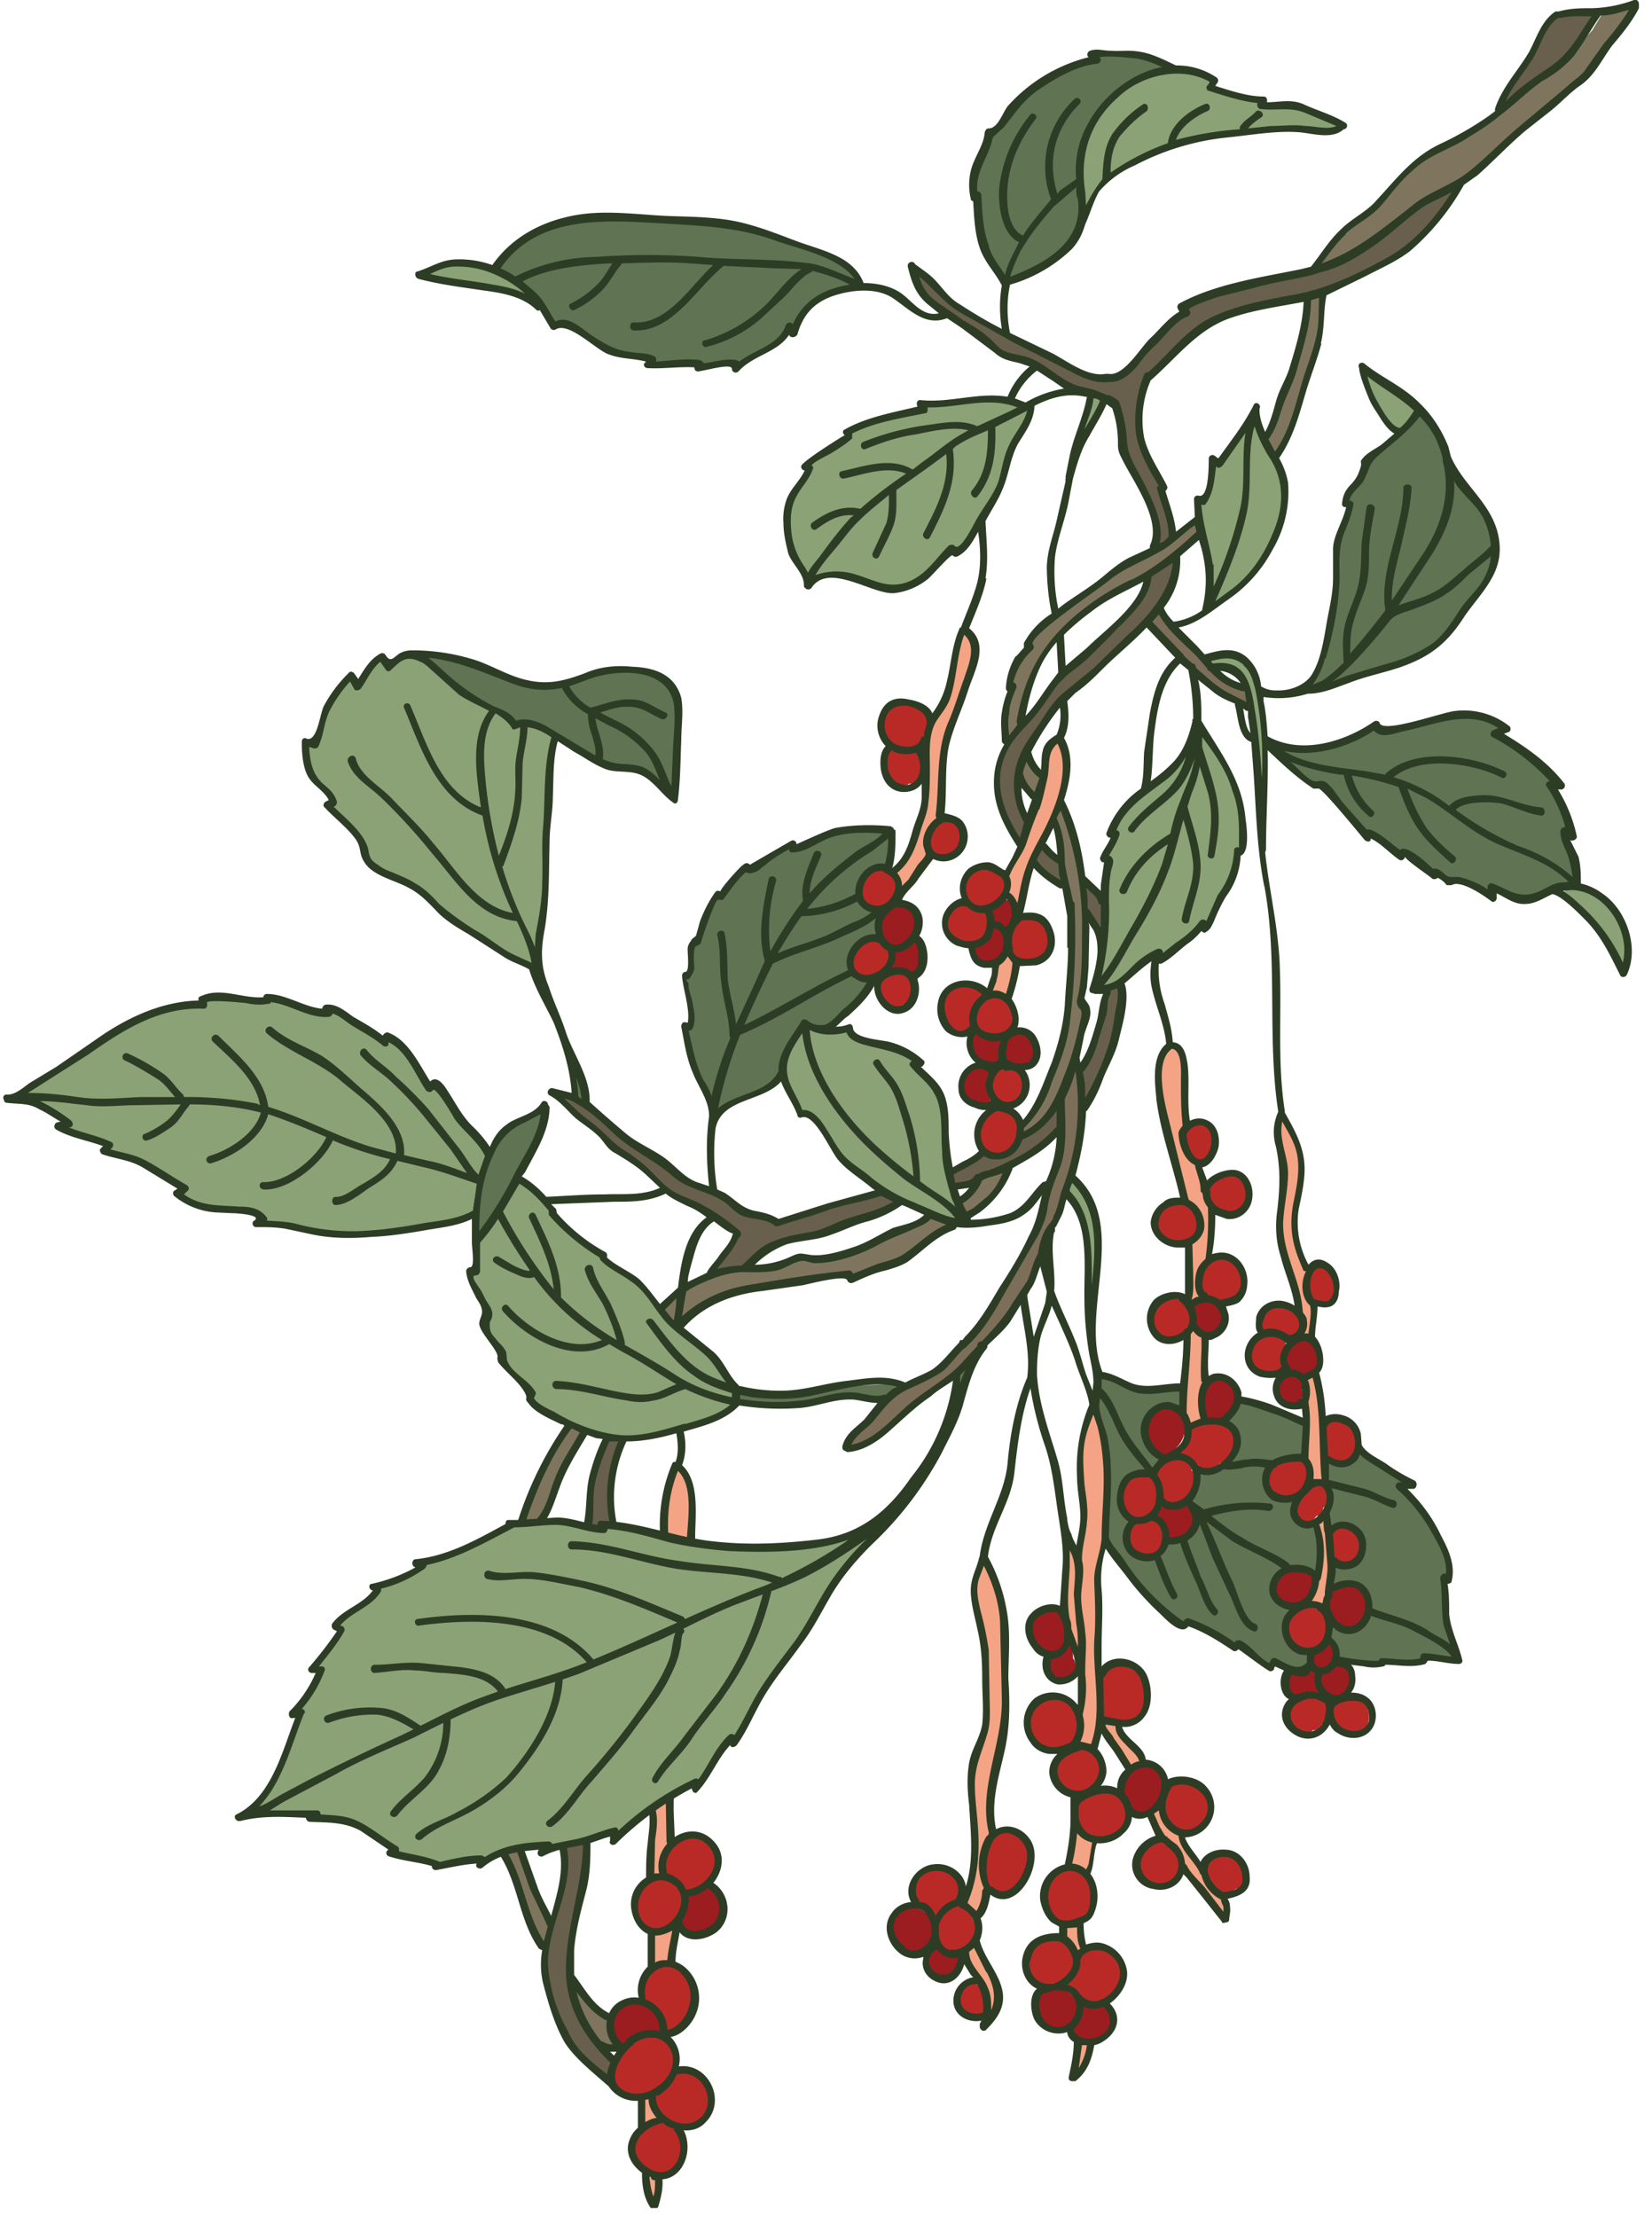 <svg width="202" height="271" fill="none" xmlns="http://www.w3.org/2000/svg"><g clip-path="url(#a)"><path d="m70 130.9.3 3.3 1 .5.3-1.2-.6-2-1-.6Z" fill="#607352"/><path d="m130.3 188.4-.4 5.6v3.2l2 5.1.4-.8-.3-3-.3-3 .3-2-.2-2-.3-1.7-1.2-1.4Z" fill="#F4A485"/><path d="m63.3 144.1 3.3 2.9.9 1 .7 1.3 5.5 4.2 1.3 1.3 3.4 2.4 3.3 4.1 4.6 4 1.8 2L90 170l-.2 1.8-3 1.8-5.6 1.7-4 .5-4.2-.6-7.6-3.4-.8-2.3-3.1-3.1v-1L59 162l.3-1.4-2-4.5.9-1.2v-3.2l5-7.7Zm2.1-25.4 1-7.2.8-17 .6-4.5-2.8-1.6-2 .3-1.8-1.5-.6-.4-5-2.9-5-4-3.2 1.3-.8-.8-1.8 1.8-1.1 1.7-.8-1.2-2.2 2.4-2.2 5.7h-1.1l.7 4.3 2.4 2.5-.3 1 3.6 3.8 1.5 3.4L50 108l4.8 3.8 5.3 3.6 3.4 2.2 2 1Z" fill="#8BA276"/><path d="m71.2 92 4 1.8 3.9.7 2.8 2.7.6-.7.3-10-1.2-3.3-2.8-1.1-4.4-.2-5.5 1.6-4.1.2-8.6-3-4.6-.8 4 4 7 4.2 1.8.1 2 .7 4.8 3ZM58 151l.8-6.9 2-4.6 1.5-1.8 4.1-2.2v2l-4.6 9-2.6 3.7-1.2.8Z" fill="#607352"/><path d="m57.8 148.6-8.8 1.9-8.7.6-5.5-1.4-3.1-.1v-1l-1.3-.5-6-.7-2.7-1.4.6-.7-5.6-3.3-3.8-1.2v-1l-2.6-.9-2.9-1 .8-.5-3.8-2.5-1.5-.7.6-1 3-1.9 6.2-4.5 6.6-3.1 5.4-.9.4-.7 2.5-.2 5 .5 1-.3 6.2 1.7 1.3-.2 5.8 3.7.9-.5 3.6 4.5 1 1.6h1l4 5.3 2.3 2.8-.5 1.5-1 2.9-.5 3.2Zm-28.1 73.3h8.6l.3.2 4.7.9 4.8 3 .1.7 5.3 1.4 5-.7h.7s3.4-1.4 3.5-1.3l4.1-.6v.6l2-.6 6-1.6.5.8 3.7-3 4.7-3.3 2-.5 3.7-5.4.5.4 4.6-7.9 4-5.6 4.2-7 4.1-4.4-.4-.8-2.8.6-8 1.5-10-.5-7.2-1.7-4.7-.7-.2.4-5.3-.8-5.6.3-6.5 3.3-4.5 1.5-.5 1-5 1.9-.3 1-4.6 3.7.5.7-3.2 4.4.8.5-2.6 4.5v1.3l-1.6 4.6-2.4 4.7-3 2.5Z" fill="#8BA276"/><path d="m162.5 194.2 2.6-.7 1.7 1 .5 2.5-.9 1.4-1.5 1-2.1-1-.5 1.9 1 1.3v1.4l5.3.6 1-.4 4.2-.1.7-.5 3.6.3-1.5-6.8-.1-3.1.7-.2-.1-2-2.8-5.2-3-3.7 1.1-.4-2-1.4-4.2-2.8-1.1 1.3-1.5.3-1.6-.5v3l.6 1.5-.5 2.2.5 2.9v6.2Zm-28.2-26-.4 3.7 1.2 5.7v11l4.4 6 4.7 4h1.6l5.2 2.8.8-.2 3.3 2.4.7-.3 2.5 1 1.8-.7V202l-1.6-.3-1.3-1.5V198l.9-1.2-.7-.4-1.6-1-.3-1.3 1.3-2 2-.3 2.3.6.1-2-.5-4.2-1.3.3-1-.9v-2.5l-1.4.2-1.7-.8-.7-1.5.7-1.7 2-.8 2.1-.5.2-4-4.7-2c0 .2-3.6-.8-3.6-.8l-1.7 2.6 1.3 1.4.2 1.1-1.2 2.7-1.4.7-2.3.3-.3 2-.7 1.4 1 1.1-.3 1.7-.4 1.2-1.7 1h-1.4l-1 1.7-1.5.4-1.7-.9-.6-1.6.7-2.1-1.2-1.2-.1-2.5 1.1-1.8 2.4-.3.7-.5 1-1.3-1.5-1-.8-2 .2-1.7.8-1 1.1-.5h1.1l1.1.2.3-2.5-4.2.1-2.9-.8-2.2-.9h-1Z" fill="#607352"/><path d="m133.9 120.5 1-6 .3-7.5.3-1.7-.5-.6 1.3-2.5-.5-.7 2.5-3.7 5.1-3.8 2.3-3.3.6-1.6.8.3 2 3.3 2 4.6.7 3.6v2l-.7 2.7-3 6.6-1 1-1.2.7-3.9 3.2-.9-.5-3 2.4-1.9 1.5H134Z" fill="#8BA276"/><path d="m155.7 91.2 3 3.3 2 1.6h1.3l5.2 6.4.8-.3 3 2.3h1.3l2.9 2.5h.8l1.3.8 2.5.4 2.7 1.4v-1l2.6 1 1.6.2 2.2-.4 2.4-1 1.3-.1v-1.6l-1-4.6.4-.5-1-2.8-1.3-2.7.5-.8-3.1-3-4-2.5 1-.9-1.5-.8-3.4-.7-6.6 1.4-3.2.5-1.2-.6-1.8 1.3-3.7 1.3-3.4.3-3.6-.4Z" fill="#607352"/><path d="m190.5 109.2 3.5 3 3 4 1.4 2.5.6-1.2v-1.9l-1-3.4-2-2.4-1.5-1-1.9-.5-2 1Zm-23.9-63.9.6 2 1.7 3.3 2 2.4 2.8-2.9-1.4-1.3-3.8-2.6-1.9-1Z" fill="#8BA276"/><path d="m174.2 50.8 1.9 2.6 1.4 4 2.4 3 2.4 3.3.5 3V69l-1.7 3-4 5.4-3 2.7-7 2.3-5.3 1.9h-2l1.1-1.4 1-3 1.5-7.2.2-6 1.5-4.8-.5-.6 2-3.3 1-2 2.9-2 2.5-2.7 1-1 .2.6Z" fill="#607352"/><path d="m146.2 61.4 1.3 6.9.5 5.9 2.8-1.8 3.6-3.8 2.4-5.4.3-3.6-2.4-5.4-1.3-3.1-1.8 1.7-2.2 3.4-1.1.4-.4 2.6-.3 1.5-1.4.7Z" fill="#8BA276"/><path d="m183.5 13.3 2.8-5.2 3.4-5.6 1.7-.9h3.9L194 4.1l-3 3.6-3.6 2.5-2.7 2.3-1.3.8Z" fill="#695F4D"/><path d="m195.9 1.6 4-.9-.5 1.3-5 6.5-5.4 5-8.7 7.6-6.3 3.5-4.9 4-6.3 3.6-1.7.4 1.3-2 3.1-3.1 6.3-6 2.4-2.5 4.8-2.3 2.8-1.6 1.9-1.4 3.8-3.5 3.6-2.5 3.6-4 1.2-2Z" fill="#7F755E"/><path d="m178 23-1.4 2.6-3.1 3.3-3.4 2.9-7.2 3.4-4.2 1.3-7.4 1.6-5.1 2.4-3.3 3.1-2.8 2.6-1 5.2.5 2.8 2.5 5 .4 2.7.9 3.7-2.2 1.4.2-1.8-.6-2.6-3.4-7.3-.5-4-.6-1.9-2.3-1.2-3.5-1-4.5-2.8-3.7-1.2L118 40l-3.7-2.7-1.8-1.7-.8-2.3 1.7 1 2.5 2.1 1.6 1.5 6.2 3.7 8.6 4.3 2.7.6 2-.5 4.8-5 3-2.8-.2-.7 1.8-.6 6.6-2.2 8-1.7 2.5-.7 3.6-2 7.6-5.7 3-1.5h.3Z" fill="#695F4D"/><path d="m143.1 8.4-1.8-1-3.7-.7h-3.8v.6l-5.4 2-4.3 3.5-2.1 2.9-1 .8-1.1 3.1-1 3.2.6 1.7.3 3 .8 3.6 2.1 3.2 1.6-.3 3.2-1.4 2-1.4 2.3-2.9.5-1.6.1-1.6-.2-2-.1-2.6.2-2.3.5-2 1-1.4 1-1.5 2.8-2.8 1.6-.9 1.8-.4 1.6-.4.5-.4Z" fill="#607352"/><path d="m163.8 15.4-1.3.6-4-.3-6.2.5-3.1.2-6.2 1.4-6.6 3.2-2 2-1.8 2.8-.2-2-.1-3.5.4-2.8 1-2.7 2.5-3.3 4.1-2.4 4.2-.6 3.5 1.1.2 1.2 3.5 1.1 2.4.4.3.7 2.1-.2 5.2 1.2 2.2 1v.4ZM126 49.7l-.3 1.4-1.7 3-1.5 4.6-1.8 3.7-2.6 4-1.1 1.1-.8-.2-3.3 3-2.2 1.4-3 .2-3.3-1.2-3.2-.4-2.3.6-.7-1-1.7-4-.1-3.1 1.4-3.7 1-1.7-.4-.5 1.8-1.3 3.5-2.3v-.8l5-1.4 3.9-1 .4-.6 5.6-.7 5 .3 2.3.6Zm-27.7 75.5-2.2 3.6-.4 2.5 2 4.5 1.6.8 2.2 3 2.2 2.9 5 3.5 7.7 3.5h1.4l-.6-1.8-1.5-5.8-.5-6.4-1.1-3-2.3-2.3.4-.4-1.2-1-4.3-1.4-2.5-1-.5-.6-1.3.3-1.8-.3-2.3-.6Z" fill="#8BA276"/><path d="m108.9 102-.5 4h-1l-1.6.9-.8 2.1.5 1.3 2 1v3.2l-1.4.4-1.2.7-1 1.7.3 1.4 2.3 1.2-.7 1.2-2.2 2.2-2.1 2.2h-1l-2.7.1-2 4-.4 1.9-1 1.2-2.1 1-3.5 1.6-1.3 1.2-.4-1-2.3-6-1-3.6.7-.8.2-1.7-1-4.1.7-.7.3-3.1 1.5-2.8 1.6-3.3.4.1 1.1-1.7 2-1.9.8.2 2.4-1.6 2.4-1.3.3.6 3.3-1.5 3.2-1h4l1.2.7Zm-4-67-.2-1.2-.8-1-1.8-1.3-3.3-1.2-5.3-1.8-5-1.1-8.6-.6-6.4-.2-4.9.7-2.5.7-3.7 2.3-1.9 2.5 3.3 2.3 2.2 2.2 1.5 2.4h2.3l4.7 3.2 4.9 1s0 .8.1.7l5.5-.2.5.2h4.3l.2.4 4-2.6 1.6-1.3.7-1.1.5.4.5-1 1.2-1.8 1.5-1.2 2.4-.7 2.5-.7Z" fill="#607352"/><path d="m51.4 33.6 8.6 1.6 4.6 1.2-1.2-1.9-2.3-1.3-2.3-1-3.5-.1-2.2.7-1.7.8Z" fill="#8BA276"/><path d="m120.3 190.6 1.6 4 .8 3.4.2 8.6-.4 5.3-1.2 6.4v6l-1 2.3-.1 2.3.4 2.3-.4 2-.8 1-1.5-1.5.5-1.3.5-2 .3-3.4-.5-8 .6-2.7.7-1.5.6-3v-4.7l-.6-7.3-1-4 .5-2 .8-2.2Zm-2.4 48.1.6 1.6 2 2.9.4 3.4.6-.7.7-1.9-.9-2.3-1.3-2.6-.7-1.7-1.4 1.3Zm13.8 10.6-.3 4.2.7-.4 1.1-2.6v-.8l-1.5-.3Zm-1.9-14.1v1.7l1.5 2 1.1-.6-.5-3.3-2.1.2Z" fill="#F4A485"/><path d="M133.2 225.2c-.4 1-.3 2.5-.7 3.4-.3.5.5 1 .8.5.5-1 .4-2.7.8-3.7.2-.5-.7-.8-.9-.2Z" fill="#2D3D25"/><path d="m130.5 228.1.8-4.9 1.3 1.2 1 .5-.5 3-.6 1.3-2-1Zm2.9-56.1-1.3 4-.3 3.4.6 5.7-.7 5.1v6.4l.5 4.6v5l-.4 3.4.2 1.3-.6 2.3 2 .7.6-1.2.4-5-.2-6.2v-9.2l1-3.8v-3.7l.1-5.1-.4-3.9-1-3.9h-.5Zm-12-54.3.2.8-.8 2.9 2.3.5.5-1.3.7-3-1-1.4-1 .8-.9.7Zm1.6-10.9.3 1.2-.2 1.1 1.2 2.3.5-.7.7-3.9 1.5-3.2 1.4-3 1.2-2.5.5-2.4.3-2.2-.4-2.3-.4-.9-1.2.7-.6 1.8-.3 2.6-1.8 5.5-2 4.9-.8 1Zm33.5 29.4-.4 2.2.8 5.4-.6 7.2 1.4 5 .7 2.3.2 2 .6 1.1-.3 1.7 1.3.4.3-4-.8-1.6v-1.4l.2-1.2-.7-1.3-.7-1.8-.2-2.3.2-2.2.7-4-.3-2.8-1.1-3-1.3-1.7Zm-13.6-8.7-1.2 2-.2 3.2 1.4 7.8 1.8 6.2 1.6 1.8.3 1-.2 1.3-1.3 1.2.1 7.3 1.8-.6-.3-3.2.5-1 .6-1.3.3-5.6-1-2.6-.7-2.7-1-.8-.6-1.7-.2-1.8.2-1.8v-4.5l-.5-3.4-1.4-.8Zm2 35.6-.3 6-.1 3.7.8 1.4 1.8-.5-.3-2.6.3-1.6v-6.2l-1.3-1.2-1 1Zm14.3 5.4 1.7-.6.7 4.4.2 4 .2 5h-1.9l-.1-1.4-.6-1.9.1-1.1.1-2.9-.2-2.2.4-.5-.2-1.9-.4-1Zm1.6 17.7.4 2.2.2 2.4-1.5 5.3 2 .4.4-1.4.3-2.6-.2-3.5-.3-4-1.3 1.2Zm-82.5 70.2.2 3.7 2.2-1-.9-1.8-.3-1.2-1.2.3Zm.5 8.8.3 2.1.7 1.9.5-.7.3-2.5-1.8-.8Zm.9-29.2v4.3l2.3-.4.7-4.6-1.8 1-1.2-.3Zm-.1-15.1.1 2-.5 6.5.7.2 1.2-.3v-1.7l.8-2.4v-5.5l-2.3 1.2Zm1.4-33.5.3-3.5 1.2-4.7 1 .7 1 2.1v6.3l-3.4-.9Zm28-80.7 1.5-1.3 1.2-2.8.8-2.4.6-2.3V91l.7-2.7 1.8-3 2.2-8.5.7.6.6 1.4-.7 4-2.4 6.3-.8 4-.3 6.9-1.2 1.5-.1 2v1l-1.1 1.6-2.5 3-.2-1.5-.7-1Zm25.5 104.5 1 1 2.5 4 1.7-.6-.3-.9-1-1.1-1.1-1.2-.6-1.2-.2-.5-1.4-.3-.6.8Zm5.9 10.6 1.4 2.8 1.6 1.3.8 1 .3 1.7 1.1 1 4 4.8.3-.4-.3-2-1.2-1-1-1.7-.7-1.3-1-1.3-.7-1.3-.7-1.2-1.7-1.6-1-2-1.2 1.2Z" fill="#F4A485"/><path d="m130.2 145.8 1.2 1.4 1 2.4 1 9.7.4-1.5.2-2.4v-4l-.3-3-1.1-2.9-1.6-1.4-.8 1.6Z" fill="#8BA276"/><path d="m159.5 36.4 2.2-.4-.3 2.4-.4 3.5-1.8 6.2-1.4 4.3-2 3.7-1.2-2.4.5-1 1-2 1-2.8.6-1.8.8-2 .3-2 .4-2 .4-2.3-.1-1.4Zm-13 27.2.3 1.7-1.8 1.5-3.8 2.8-3.4 2.2-4 2-3.6 3.2-2.4 2.5L126 83l-1.2 5.7-1.6 2-.3-1.7v-2l.8-2.8-.2-1.1 1.4-3 .8-.9v-1l3.8-3.2 3.2-2.5 4-3 2.9-1.4 3.4-1.8 2-1.5 1.5-1.2Zm-22.2 31.2 2.4 2.8.7-2.7L126 93l-.7-1-1 2.7Zm4.4 5.5 1-2 .7 1.8 1.7 5.6.4 4.2.3 4.5-.3 4.8-.3 3.2.6 1.3-1.2 5-1.1 3.5-1.4 2.8-1.4 2-2.6 1.7-.2-1.2 1-.8 1.8-2.6 1.2-3.2 1.3-4.2.6-3 .4-4-.1-5.5-.5-5.3-1-5.1-.3-2-.6-1.5ZM117.1 147l.8 1.9 1.4-1 2.4-2.1 1-1.5.4-1.5-2.5.9-1 .5-.6 1-1.9 1.8Zm-3.5 1.3 2.8 1.2-.8.7-4.6 3.4-2.4 1.1-4.5 1.5-1-.4-3.8.4-6.7 1.1-4.4 1.1L83 162l-1.2-.6-.7-1.4 1-.9 2.1-1.8 4.3-1.8 3.2-.3 3.4-.4 2.7-1 3 .2 4.5-1.3 4-1.9 2.3-.9 1.6-.7.5-.8ZM69.4 174l2 1-3.2 6-1.9 5.3-2.6-.2.9-2.3 1.4-3.6 1.9-3.6 1.5-2.6Zm-7.8 52.4 1.7 4.3 1.4 4.2 1.9 3.3.7-2.9-1-2.1L65 230l-1.4-4.2-2 .5Zm8.4 16.1.5 2.7 1.2 2.6 1.6 2.4 2.4-.2-1.2-2v-1.2l-1.7-1.5-1.9-2-.9-.8Z" fill="#7F755E"/><path d="m140.3 70.5 3.5-2.5-.1 1.5-1 3-1.6 2.6-3 2.8-3.9 4-3.8 3.2-1.6 1.5-3.3 5.1-1.2 3.9.2 2 1 2.5-.4 2-.7.9-1-1.8-1.6-5 .2-2.8 1-2.4 2.4-3 2.2-3 2.1-2.6 1.1-.8 2.1-1.3 3.8-3.5 2-2.3.8-1.5.8-2.5Zm-13.9 34.9 3 2.5.6.1-.4-2.6-1.2-1-1-1-1 2Zm6.2 6 2 2.6.4-1v-3l-1.3-1.4-1.1-.7v3.5Zm2.5 9.6 1.7-.7s.3 1.6.2 1.7l-.9 4.8-2.2 6-1.4 2.2-.6-4 .7-.8.8-1.5.8-1.5.3-1.9.3-2.1.3-2.3Zm-5.7 14 .2 3.1-4 3.2-4 2-2.6 1.3-2.2.5-.7-1.7 1-.6 1.7-1 1.1-1 1.5.3 1.7-.2 1-.8.6-1.2 2.2-1 1.4-1.4 1-1.5Zm-21.6 10.5 2.2 1.4-1.7 1-6.4 2.4-6 1.4-3 1.8-1.3 1.6-4.5.6.5-1.1 2.5-3.9-3-2.2-5.4-3-3-2.8-3.8-2.4-3.5-3.3-3.3-3.1 4.4 1.8 5.2 4.3 3.9 2.2 2.1 1.9 2.3 1 2.8 1.4 1.6 1.2 2.4 1 2.4.8 5.6-1.7 4-1 1.8-.7 1.2-.6ZM74 175.8l-.7 2-.9 2.7-.3 3.3-.2 2.8 1.6.2.2-.4H75l-.3-1.4v-3.2l.5-2 .8-3.7-2-.3Zm-5.1 49.7 2.7-.5v2.6l-1.3 7.3-.6 4 .1 4.2.7 2.1 1.1 2.1 1.1 2L75 252l-.6 2.3L73 253l-3.8-4.3-1.2-3-1.5-5V239l.4-1.4.5-2 .5-1.4 1-3.4.1-2.1v-2l-.1-1Z" fill="#695F4D"/><path d="m129.4 134.4 2-4.4.3 1.3.6 4.6-.4 3.3-1 5.1-2 5.3-2.3 5-1.4 3.2-3.5 5-3 3-2.7 2.8-4.6 3.4-3.2 2.8-1.5 1.2-2.9 1-.3-.7.7-.9 2.6-2.2 1.2-1.8 2.6-1.9 4.7-2.6 2.4-2.8 3.5-4 3.4-5.8 2.1-4 .7-2.2.6-2.7 1.4-3.4.4-2.6V136l-.4-1.5Z" fill="#7C6E59"/><path d="M137 239.6a4 4 0 0 0-2.6-1.6c-.9-.3-1.8 0-2.3.9-.3.4-.5 1-.7 1.5v-.1c0-1.1-.2-2.2-1.1-3-1.4-1-5 0-4.7 2-.2.6 0 1.4.4 1.9 0 .4.3.7.6 1 .5.7 2.2 1 3 .5l.5.1c0 .3.3.5.6.5.9 0 1 1 1.7 1.4.4.3 1 .3 1.4.2l1.1-.4c.3 0 .5 0 .7-.3.5-.3.8-.8 1.2-1.3h.1v-.2c.2-.1.2-.3.2-.4.2-.9.4-1.8-.1-2.6Zm-5-10.9c-.9-.6-2.1-.5-3 .2-.2 0-.5 0-.7.3-.5.8-.8 2-.7 3l.2.3-.1.2c0 .8.7 2 1.6 2v-.1c.3.2.6.3 1 .2l.5.2h.5c.3 0 .6-.2.7-.4l.3-.2.5-.1c.3 0 .6 0 .7-.4.7-1.7 0-4.3-1.4-5.3Zm-6.6-3.3c-1-1.6-3-2.2-4.3-.7-.7.8-.9 1.8-.9 3 0 1 0 2.2.5 3l.2.2c.2.5.5.8 1.1.9.8 0 1.8-.4 2.4-1 1.5-1.2 2.1-3.8 1-5.4Zm-6.1 9.9-.5-1c0-.3 0-.5-.3-.7l-1-.6-.4-.4.2-.1c.7-.9 0-2.1-.5-2.9-.8-1-2.1-1.4-3.3-1.1-1.4.4-2 1.6-2 3 0 .6.1 1 .6 1.3.8.5 1.3 1 1.9 1.7.2.2.4.2.6.1 0 .6 0 1.3.2 1.9v.2c0 .6.1 1.2.6 1.6.8.6 2 .2 2.8-.3.8-.6 1.2-1.7 1-2.7Zm.9 8.4c0-.4-.2-.8-.5-1l-.3-.1a.6.6 0 0 0-.7-.2c-.6.3-1.3.5-1.4 1.3v.2c-.2.5-.3 1-.1 1.4 0 .1 0 .2.2.3 0 .3.3.6.6.7.3.2.6.2.8 0l.3.1h.7c.2 0 .4-.1.5-.3.5-.6.3-1.6 0-2.4Zm20-36.9c-.3-2.8-3.5-4.2-5.6-2.3l-.2.2-.1.4.1 2.6c.1.7 0 1.5.2 2.1 0 .5.5.6.8.4 2.6 1.5 5-.7 4.8-3.4Zm-4.1 11.9c-.8-.2-1.7-.2-2.5 0v-.1c.2 0 .3-.2.4-.4l.1-.2c.5-1.2.7-2.2 0-3.2-.7-.8-1.7-1.6-2.7-1.6h-.3a3.6 3.6 0 0 0-.6-5.1 3 3 0 0 0-3-.3c-.9.4-1.9 1-1.8 2.1l.1.3v.2c-.4 1 .2 3 1.4 3.1h.3l.3.2h.7c.2.1.4.2.6.1h.3l.5.7c-.3 0-.5 0-.7.3-.3.6-.3 1.3 0 1.9-.2.6 0 1.2.5 1.5.3.5.8.9 1.4.7.2.3.5.5 1 .5l-.5.5c-.2.2-.2.5 0 .8v.3c-.3.9-.1 2.4.7 2.8.4.6 1.1 1 1.9 1 1.5.2 3.1-1 3.5-2.4.4-1.3-.2-3.3-1.6-3.7Zm6.4 6.7c0-.3-.3-.6-.7-.5-1.3.3-3 1.4-3 2.8s1.4 2.7 2.7 2.8c1.3.2 2.5-.6 2.8-2 .2-1.3-.6-2.5-1.8-3Zm3.1-7.4c-.5-.2-1-.3-1.6-.2-.2 0-.6 0-.8.2l-.4.6c-.1 0-.3.2-.3.4-.2 1-.6 2-.2 3.1l.2.2c.2.4.4.7.8 1l.6.6c1 .5 2.2 0 3-.7 2-1.6.8-4.2-1.3-5.1Zm6.6 11.5c0-1.3-1-3-2.3-3a3 3 0 0 0-1.9.6s-.2 0-.2.2c-.5.4-.7 1.2-.3 1.8 0 .4.2.8.4 1 .1.7.7 1.2 1.4 1.3.6.1 1.2-.1 1.8-.5.6 0 1-.4 1-1 .2-.1.2-.3.1-.4Zm15.1-20.3c0-.4 0-.8-.4-1-.6-.5-1-.4-1.7-.4a1 1 0 0 0-1 0c-.2 0-.4 0-.7.2v.1c-.4 0-.7 0-.8.4-.1.7 0 1.6.4 2.1l.5.4.4.4.4.1.3.3h.7c.2.2.4.2.7.2.4-.1.7-.4 1-.8l.3-1v-1Zm-4.8-1v-.1l-.4-.4c-.5-.5-1.4-.6-2.2-.4l-.4.2c-.2-.2-.5-.3-.8-.1l-.6.7-.3.1c0 .2-.2.3-.3.4v.5l-.2.5c.1.8.7 2.5 1.8 2.1h.9c.2 0 .4 0 .5-.2h.1c.4 0 .6-.1.8-.4h.1l.1-.3c1 0 1-1.6.9-2.3v-.3Zm-.1-10.2c0-.6-.4-.9-.8-1 0-.2 0-.4-.2-.5-.2-.3-.4-.4-.7-.3a1 1 0 0 0-.6.4l-.5-.2c-.2 0-.5.1-.6.3h-.1c-.4 0-.6.3-.7.5-.3 0-.6.1-.7.4v.8c-.4 1 0 2.5.8 3l.3.1a1 1 0 0 0 1.2 0c.3.3.7.2 1-.1.7 0 1.5-1 1.5-1.8v-.2l.1-1.3Zm3.9-9.1a2 2 0 0 0-.4-1.6l-.7-.5c-.5-.6-1.2-.4-1.6 0-.3 0-.6 0-.7.4v.4l-.2.1c-.3.7-.3 1.6 0 2.2.2.4.4.8.7 1 .2.3.5.3.7.1.3.2.7.2 1 0l.4-.2c.1 0 .3 0 .4-.2.2-.4.3-.8.3-1.3l.1-.2v-.2Zm-4.2-6.9a.6.6 0 0 0-.4-.3c-.2-.2-.4-.4-.8-.4-.2 0-.5 0-.7.2-.3-.1-.6 0-.7.2v.2l-.2.4h-.4c.4-.1.6-.5.6-1h.1v-.2c.2 0 .3-.2.3-.4.1-.8.3-2-.6-2.4-.5-.3-1-.1-1.6 0l-2.2 1c-.3.1-.3.3-.3.6-.2.2-.3.3-.2.6 0 .2 0 .7.3 1 0 .6.2 1.3.7 1.6.3.3.8.3 1 0v-.3c.2.1.4.2.6.1l.4-.1h.1c.3 0 .4 0 .6-.2v.1l-.1.3c-.6.7-.6 2.4.3 2.7.2.2.5.3.8.3h.1c.3 0 .6 0 .8-.2l.3-.4.1-.1c.3 0 .6-.1.7-.5l.1-.5c.2-.1.3-.3.3-.5l.2-.3c.1-.5.1-1.1-.2-1.6Zm3.4-7.1c-.6-.9-1.7-1.7-2.8-1.3-.4-.3-1-.1-1 .4v2l.2 2c0 .6.6.8 1 .5.8.4 1.9.1 2.4-.5.8-.8.8-2.2.2-3.1Zm-6.3-13.4c0-.6-.5-1-1-1.4l-.2-.2c-.7-.8-1.6-.4-2.4-.4-.4 0-.5.3-.6.5l-.2.3v.2c-.3.1-.5.2-.5.4-.3.7-.4 1.6 0 2.3-.2 0-.2.1-.3.2-.6.2-.8.9-1 1.5-.4.7-.7 1.6.1 2l.1.2c.6 1.2 2.3 1 3.4.8.3 0 .5-.5.4-.8a4 4 0 0 1 .2-2.6v-.6c.1 0 .3 0 .3-.2.4 0 .7 0 1-.3a2 2 0 0 0 .8-2Zm2.9-6.8a1 1 0 0 0-1 0h-.3c-.4.2-.6.5-.7.8l-.2.5-.2.4v.2c-.1.8-.4 1.8.2 2.5.1.1.3.2.6.1.1.2.4.3.7.2l.3-.3c.2.2.5.4.8.2.2 0 .4 0 .5-.2 1-1.2 1-3.7-.7-4.5Zm-10.6.7c-.6-1.7-2.5-2.5-3.9-1-.5.6-.9 1.4-1 2.2 0 .7 0 1.7.6 2 .2.2.3.2.5.1a3 3 0 0 0 1.6.4c1 0 2-.2 2.4-1.1.3-.8.1-1.9-.2-2.6Zm-7 3.6a2 2 0 0 0-2-.1c-.6-.3-1.3.4-1.4 1.2-.4 1-.7 2.8.6 3.3h.3c.4.3 1 .3 1.3 0 .5.2.9 0 1.1-.4h.6c1.4-1 .7-3.4-.5-4Zm-.5-12.1c-1 0-1.8.5-2.2 1.3l-.4 1c-.1.6 0 1.1.2 1.6.2.4.6.7 1 .7l.6.1c.8 1 2.7.4 3.2-.7.7-1.7-.6-4-2.4-4Zm7.4-2.9-.3-.3-.6-.1h-.4a1 1 0 0 0-.5.3 1 1 0 0 0-.8.2 1 1 0 0 0-.3 0c-.4.1-.5.4-.5.6l-.2.4c-.4.3-.2 1 0 1.5.2.4.6.8 1 1 .1.3.4.5.7.5l.6.3c.2 0 .4 0 .6-.2.3 0 .6 0 .8-.2.2 0 .3 0 .5-.3l.4-.8c.7-1 .3-3-1-3Zm-3.2-5.2c-.1-.8-.5-1.5-1.5-1.6h-.4c-.2 0-.4.2-.5.3l-.2-.1c-.4 0-.6 0-.8.4v.3c-.2 0-.4.2-.4.5.1 1 .3 2 .8 2.8 0 .2.2.2.4.3 0 .2.2.3.3.5.3.3 1 .2 1-.3.3 0 .5 0 .7-.2.6-.5.6-1.5.9-2.2 0-.3 0-.6-.3-.7Zm-24.5-3.2v-.6c1-.5 1.8-1.3 1.7-2.5-.1-1.6-1.8-2.5-3.2-2-.2.2-.4.4-.4.6a2 2 0 0 0-.6.7c-.3.5-.3 1 0 1.6l.5 2c-.9.3-1.6.8-1.9 1.8v.6c-.6 1 0 2.8.8 3.3.3.1.6.2.8 0l.3.1h.4l.5-.2v-.1l.4-.1c.2 0 .5 0 .6-.3.1-.1.3-.2.3-.4l.1-.3.3-.3c.5-1.2.9-3.2-.6-3.9Zm.4-11.8a4 4 0 0 0-2.2-2.3c-.4-.1-1-.2-1.4-.1l-.1-.3c-.5-.5-1.2-.7-1.8-.7-.7-.1-1.3 0-2 .2-1 .5-1.5 2-1.2 3v.2a2 2 0 0 0 .6 1.2c0 .4 0 .7.4 1 .9.6 1.8.2 2.6-.4 0 .2.3.4.5.6.7.4 1.6.7 2.5.6.7 0 1.7-.2 2-1 .6-.4.4-1.3.1-2Zm1.7-11.9h-.6c-1.8.5-2.4 3-1.5 4.6 1 2 3.6 1.3 4.4-.4.8-1.6-.2-4.4-2.3-4.2Zm-2.7-4.5c0-.3-.1-.6-.4-.6-1.2-.5-2.4-1.1-3.7-.4-.7.4-1 1-1 1.8-.2.5-.2 1.2 0 1.7-.7 0-1.4.2-1.9 1.2l-.3 1c-.1.5-.2.8 0 1.2v.3c0 .3.2.7.4 1 .7 1 2.1 1.5 3.2.8.4-.2.8-.5 1.1-1l.3-.1c.5-.8.5-2 .3-2.8l-.4-.4c.6-.4 1.3-.7 1.8-1.3.6-.7.7-1.6.6-2.5Zm-11.7 12.2-.8-.5c0-.3-.2-.6-.5-.7-.7-.2-1.4.2-2 .7l-.1-.2.1-.1c.5-1 1.4-2.1.5-3.2a2.2 2.2 0 0 0-3.2-.4c-.9.7-1.7 2-1.2 3.2.3 1 1.5 1.2 2.4 1l.8.6c-.3.7 0 1.8.5 2.2.3.4.6.6 1 .6.4.5 1 .4 1.5 0 .5 0 1-.4 1-.9.4-.7.5-1.7 0-2.3Zm-2.1-12.3c0-.3-.2-.6-.6-.7h-.4l-.2-.2c-2.5-1-4.5 3.8-1.5 4.5 1.3.2 2.7-.4 3-1.7.2-.7 0-1.4-.3-1.9Zm7.5-6.9-.3-.1a.6.6 0 0 0-.5-.2c-1.2 0-2.1 1-2.4 2.2-.2 1 0 2.3 1.3 2.4 1 0 2-.7 2.4-1.6.3-.7.4-2.3-.5-2.7Zm-3.6-13.1c0-.3-.2-.5-.6-.8l-.6-.2c-.9-.3-2-.4-2.8 0l-.4.1-.4.5v.3l-.2.3c-.3.8-.2 1.9 0 2.6 0 .3.3.4.5.4l.2.2.2.4-.2.4c-.2 0-.3.2-.4.4-.3.8-.2 2.8.7 3.5 0 .2.2.4.4.6a1 1 0 0 0 1.5-.2h.3c.3 0 .4 0 .6-.2.2 0 .3-.1.4-.3l.4-1c.3-.8.2-1.8 0-2.6v-.1c.3-.8.5-1.7.6-2.5V88c.2-.3 0-.5-.1-.7Zm37.6 88v-.2c-.4-.8-1-1.4-1.8-1.1h-.5c-1-.3-2.1 0-3 .6-.3.1-.4.4-.3.6l-.2.6v.3c-.8.4-1.4 1.2-1.4 2v.1l-.7.1-.3.2h-.2c-.6.5-1 1-1.3 1.7 0 .2-.2.4-.3.5 0-.3-.4-.5-1-.3h-.7l-.7.1c-.8.3-1.3 1.6-1.2 2.6v.6c0 .6.1 1.3.6 1.6l.5.2-.2 1.1v.3c-.5.4-.5 1.4 0 2-.2 0-.2.2-.2.4.2.9 1 1.2 1.9 1.2.5 0 1-.3 1.3-.6l.3-.2c.4-.2.6-.6.7-1 .2-.5.2-1 0-1.5v-.5c-.4-.8-1-1.1-1.9-1.2h-.3c.3 0 .7-.3 1-.6.3-.2.5-.8.7-1.3v-.1c.2.4.6.7 1 .8 1 .1 2-.7 2.7-1.6.2 0 .3 0 .4-.2a4 4 0 0 0 .2-2.4c0-.2 0-.3-.2-.3v-.5c1 .6 2.7.6 3.4-.4l.2-.1c.2 0 .3 0 .4-.2.5-.4.8-1 1-1.5.3-.5.3-1.2.1-1.8ZM87 225.4c-1.3-1.5-4-1-5.1.3-1 1-1 2.4-1 3.8h-.4c-2.2.3-3 2.8-2.6 4.7.4 2 2.9 2.3 4.4 1 .8-.6 2-2.5 1.3-3.7 1 0 2.4-.8 3-1.2 1.3-1 1.5-3.7.4-5ZM83.6 241c-1-1-2.7-1.2-3.8-.4-1.1.9-1.1 2.5-1 3.8 0 .4.2.6.5.6v.1c.4.3.8.4 1 .7.7.6.8 1.5.7 2.3 0 .4.5.8.8.6 2.8-1.1 4.1-5.6 1.8-7.7Zm1.1 12.6c-.8-.4-1.7-.6-2.5 0l-.2.3c.3-.5.4-1 .4-1.6v-1.1c0-.2-.1-.3-.3-.4 0-.4 0-.9-.4-1.3-.8-1-2.1-1-3.2-.6-1.6.6-4.1 2.9-3.5 4.8l.1.3c0 .4 0 .8.3 1.1.7 1 2.2 1.2 3.2 1 .4 0 .8-.2 1.2-.4v.2a3.8 3.8 0 0 0 1.2 2.9h-.2l-.6.8c-.2-.1-.5-.2-.7 0l-1.4.9c-.3 0-.3.3-.3.6-.2.4-.4.8-.3 1.2-.2.7-.1 1.6.3 2.1.1.3.4.4.7.3l.5.9.5.1c.2.2.6.2.8 0 .2.4 1 .6 1.1 0l.2-.3h.3c.2 0 .4 0 .6-.2l.2-.3c.1 0 .2 0 .2-.2.9-1.3 1.2-3.8 0-5 .8.4 1.5.4 2.4 0 .7-.5 1.3-1.2 1.5-2.1.5-1.8-.5-3.2-2-4Z" fill="#B92A27"/><path d="M163.3 203.6a5.6 5.6 0 0 0-.5-2.6c-.2-.6-.9-.4-1 .1-.3 0-.5.2-.6.4v.3c-.4-.3-.9-.2-1 .3a7 7 0 0 0 0 1.8c-.2 0-.3.2-.3.4v.1l-1.7-.1c-.4 0-.6.3-.6.6-.6.7-.5 2.4.6 2.5h.2c.2.2.4.2.7.1.2.2.5.3.8 0 .2.2.6 0 .7-.2.3.3.9.5 1 0h.1l.7.3c1.3.5 2.6-.8 2.9-2 .3-1.4-.9-2-2-2Zm-.2-9.6c-.3 0-.5.2-.6.5-.5.7-.7 1.6-.6 2.5.1.3.4.4.7.4v.2l.5.7.3.3c.5.6 1.3 1 2 .7 1-.4 1.6-1.4 1.7-2.3.5-2.4-1.9-4.3-4-3Zm-2.6-1.4c-1-.5-1.7-1-2.8-.8-.9.1-1.5.7-1.8 1.5-.3.7-.4 1.5 0 2.1.4.8 1.2.9 2 .9h.6c.2 0 .4-.1.5-.3.3 0 .5-.2.8-.4.5-.6.6-1.5 1-2.2.1-.3 0-.7-.2-.8Zm.5-28.3c-.8-1-2-1.1-3-.5-1.2.8-1 2.3-.7 3.5l.1.3v.2c-.2 0-.3 0-.5.2-.5.6-1.7 2.3-.4 2.9h.1l.5.4.2.2c.4.3.9.3 1.2 0 .7 0 .9-.9.7-1.6.2-.7.1-1.5-.5-1.7l-.1-.2c.4.2.8.3 1.2.2.5 0 1-.4 1.2-1a3 3 0 0 0 0-3Zm-10 5.5c-.5-1-1.8-1.8-3-1.1-1 .7-1.2 2.2-1.1 3.4 0 .5.1 1 .6 1.2.5.3 1.2.2 1.7.2h.2c.2 0 .4 0 .6-.2a4 4 0 0 0 1-3.5Zm-6.7 2.7c-.9-1-2.5-1-3.5 0-.9.8-1.4 2.6-.7 3.6v.1l.2.3c.5.5 1.1 1.4 2 1.5.6 0 1.3-.7 1.7-1.2 1-1.1 1.3-3 .3-4.3Zm1.6 12.8c-.1-.6-.3-1.4-1-1.6-.3-.1-.5 0-.8.2-.6.3-1.2.4-1.8 0a.6.6 0 0 0-.9.3l-.4.8c0 .3 0 .5.2.6l.3.4.5.6.1.3.2 1c0 .3.4.7.8.5.9-.4 1.8-.1 2.4-1 .4-.7.5-1.4.4-2.1Zm3.5-25.2c-.4-1.1-1.5-1-2.5-1h-.3c-.5-.5-1.4.4-.8 1 .3.2 0 .9 0 1.3s.1.8.4 1.1c.6.9 2 .8 2.7.2.8-.6 1-1.7.6-2.6Zm-17.8 43.5v-.1l-.2-.4v-.1l-.2-.3v-.3c0-1.1-.4-2.2-.9-3.2 0-.5-.1-1-.5-1.4.3-.4.2-1-.4-1-1.5 0-3.3.6-3.6 2.3-.1.7.2 1.3.7 1.6.2 1 1 1.4 2 1.2l-.3.3c-.2.7-.3 1.9.4 2.4l.7.4c0 .2.3.3.7.3l.6-.3c.2 0 .3-.1.4-.3.2 0 .3-.2.4-.3.2-.2.3-.5.2-.8Zm8.4 11.9c-1.8.1-2.7 1.7-3 3.3 0 .4.1.6.4.7l.6 1.1c.1.3.2.7.5 1 .4.3 1 .2 1.5 0 1.4-.5 2.1-2 2.2-3.4.1-1.4-.7-2.8-2.2-2.7Zm-4.1 31.5a2 2 0 0 0-.6-1.7c-.4-.3-.8-.4-1.2-.3a8 8 0 0 0-.7 0h-1.6c-.4-1.4-2-2.2-3.5-2-2 .5-1.8 3-.6 4.3.7.8 2.1.9 3 .4.1.7.6 1.6 1.3 1.6.3.1.5.2.7 0 .1.1.2.1.4 0h1c.6-.1 1.2-.7 1.5-1.2a3.1 3.1 0 0 0 .2-.4l.1-.2c.1-.1 0-.3 0-.4Zm-18.5-7.8c0-.7-.8-.8-1.1-.3h-.5a13 13 0 0 0-1.6-2.1v-.5c0-1-.4-2-1.2-2.6-.8-.6-2-.7-2.9 0-1.6.4-1.4 3-.4 4.1 1.2 1.3 3 1.2 3.9.2l-.2.3v1c-.1 1 .2 2 1 2 .2.2.5.3.8.3h.6c.2 0 .3 0 .5-.2l.3-.4c.7-.2.8-1.2.8-1.8Zm-29.6-7.8c-.3-.4-.9-1-1.4-1-.4 0-.6.3-1 .4-.3.3-.7.4-1 .6-.2 0-.3.2-.3.3l-.2.2-.4 1.6c-.2.5-.4.9-.4 1.3-.2.7.2 1.2.9 1.5a3 3 0 0 0 3.6-1c.7-1.2 1-2.8.2-4ZM81 247.7c-.4-1.3-.9-2.3-2.3-2.8a3.5 3.5 0 0 0-3.3.7c-1.1 1-1.2 3.9.5 4.5.3.1.5 0 .6-.3h.1c.8-.7 1.8-1.6 3-1.1.3.1.6 0 .8-.2.3 0 .6-.4.5-.8ZM126.5 127c-.4-.7-1.2-1.2-2-1-.4 0-.8.3-1.1.6l-.7.4a.6.6 0 0 0-.5 0c-1 .2-1.6-.3-2.4-.6h-.3c-.3-.2-1 0-1 .5-.1 1.3.6 2.3 1.6 2.8l-.1.2c-.4.2-.6.5-.8.8h-.1l-.7.1-.1.2c-.8.3-.9 1.9-.7 2.6.2.5.5.8 1 1 .5.1 1.5.5 2 .3.6-.2.6-.8.6-1.3-.1-.7-.4-1-.1-1.8l.5-1.3v-.3h.5c.3 0 .5-.2.6-.5.6.6 1.3.7 2 .6.9-.1 1.6-.3 2-1 .4-.8.2-1.7-.2-2.3Zm-14.8-12.3-.1-.2v-.1l.4-.6c.2-.6.1-1.4-.1-2l-.5-.5c-.3-.3-.6-.6-1-.5h-.2c-.2-.5-.9-.7-1.1-.2l-.2.2c-.1 0-.3 0-.4.2l-.1.1-.1.1c-.4.6-.6 1.2-.5 1.9-.2 1.4.1 3 1.6 2.7a2 2 0 0 0-.2.7c-.1.5 0 1-.4 1.4-.4.5 0 1.2.6 1 .7-.1 1.3-.2 2 0 .3.2.6 0 .7-.4.5-1.3.5-2.6-.4-3.8Zm12.4-2.7v-.9l-.2-.4c0-.3-.3-.5-.5-.5-.2-.3-.7-.3-1 0-.2 0-.5 0-.6.4-.4 0-.8.2-.8.6 0 .7.2 1.4.4 2-.2 0-.3.2-.4.4-.2.8-.8 1.2-1.5 1.5-.4 0-.7.3-.7.7.1.7.3 1.5 1 2 .8.3 1.8 0 2.4-.6.8-.7 1.1-2.4.5-3.4.3.2.7 0 .9-.3l.2-1c.2 0 .3-.2.3-.5Z" fill="#9B1D20"/><path d="M148.3 81.7h2.2l1.5 1.6.5 1.2.8 5 .8 6.8s.7-.5.4-.9c-.3-.4.1-3.5 0-3.6l-.5-6.4-.6-2.8-1.7-2-2-.7-2.1.6.8 1.2Z" fill="#8BA276"/><path d="m140.4 76.4 4.8 5 3.2 2.8 4 2.2.2-.4-.5-1.9-2-.7-2-1.5-2.1-2.3-2.4-2.5-2-2.8-1.1 2Z" fill="#7C6E59"/><path d="M134.2 48.4c-.3-.2-.8-.2-1 .3l-.7 2.2c-.2.5-.5 1-.5 1.6 0 .8 1.3.8 1.3 0 0-.5.4-1.1.5-1.5v-.1h.1c.2 0 .4-.2.5-.3l.7-1.5c.1-.6-.5-1-1-.7Z" fill="#8BA276"/><path d="M109 169.1c-1.6.3-3.4.1-5 .4l-5.4.7c-1.4.1-3 .3-4.4.2-1.4 0-2.4-.4-3.7-.1-.8.1-.5 1.3.3 1.2 1.5-.3 3.5.3 5 .2l4-.4 4-.5 1-.1.2.1c1.8.5 2.7.2 4.4-.5a.6.6 0 0 0-.3-1.2Zm8.5-1.8-.2.2-.4.6v.5c-.3.5.1 1 .5 1 .3.1.8 0 .9-.4 0-.5.2-1 .3-1.4.2-.8-.7-1-1.1-.5Z" fill="#607352"/><path d="m120.5 164.2-.3-.2c-.5-.2-.9.4-.6.7a17 17 0 0 0-2.2 4.4v-.9c.1-.6-.8-.6-.8 0a24 24 0 0 1-5.2 12.4c-2.9 4.2-6.3 7-11.5 7.6-4.3.5-8.5.7-12.8.2-4.6-.5-9-2.4-13.6-2.5-.3 0-.5.2-.4.5-1.7-.2-3.3-.9-5-.9l-4.9.3h-1.1c-.2 0-.3.3-.3.5-3.5 1.9-7 3.9-11 4.3-.4 0-.6.8 0 1a20 20 0 0 1-5.3 2c-.5 0-.4.7 0 .8h.1c-1.3 1.8-3.7 2.3-5 4.1-.1.3 0 .6.2.7l.4.2a47 47 0 0 1-3.4 4.4c-.3.3 0 .7.3.7h.5a15 15 0 0 1-3.2 4.7c-.2.4 0 1 .5.8h.2c-1.6 4.1-2.9 9.7-7.2 11.8-.4.2-.1.8.3.8h.2c2.7-.7 5.4-.5 8-.4 0 .2.2.5.5.5 2.2.1 4.2 0 6.2 1.1l3.4 2.3c-.4.2-.3.7 0 .8 1.8.6 3.6.7 5.3 1.2 0 .3.2.5.5.5 1.7-.3 3.3-.7 5-.8-.3.4.3.8.7.5 2-1.7 4.4-2 7-2.2h-.1c-.4.5 0 1 .5.8 1.5-.8 3-1 4.5-1.3 1.3-.2 2.5-.8 3.7-1.1v.5c-.2.4.3.7.7.4a39 39 0 0 1 9.3-6.8c0 .4.4.8.7.4 1.6-1.7 2.4-4 4-5.7 0 .4.6.3.8 0 1.3-1.8 2.1-3.9 3.3-5.9 1.3-2.2 3-4.2 4.5-6.3 1.4-1.8 2.4-3.8 3.5-5.7 1.4-2.5 3.2-4.6 5.2-6.6a43 43 0 0 0 8.5-11.1c1-2 2-3.8 2.6-5.8.7-2.5 1.3-5 2.9-7 .2-.2.2-.6-.1-.7Zm-83.2 45.2c0-.2-.1-.5-.4-.5a15 15 0 0 0 2.8-4.7c.1-.3-.1-.5-.4-.5H39c1.1-1.4 2.2-2.7 3.1-4.3.1-.2 0-.5-.2-.6l-.3-.1c1.4-1.7 3.8-2.2 5-4.2v-.3c2-.5 3.7-1.3 5.4-2.5l.2-.4c3.8-.8 7.2-2.8 10.7-4.6 1.7 0 3.4-.3 5-.3 2 0 4 1 6 1 .2 0 .4-.3.4-.5 2.7.2 5.2 1 7.8 1.7 2.3.5 4.6.8 7 1 4.6.2 10 .2 14.4-1.3l.5-.1h-.2a56.1 56.1 0 0 1-10.2 5.6c-7.6 2.8-14.8 6.6-22.4 9.6-3.8 1.5-7.7 2.4-11.5 3.8-3.8 1.3-7.2 3.3-10.8 5a286 286 0 0 0-11.2 5.4l-3 1.6c-.8.4-2 1.3-3 1.6 2.9-3 4-7.8 5.5-11.4Zm63.6-15c-1.2 2-2.3 4.2-3.7 6.2-1.5 2-3.1 4-4.4 6.1-1.1 1.8-1.9 3.7-3 5.4a.5.5 0 0 0-.7 0c-1.6 1.5-2.4 3.6-3.7 5.4a.5.5 0 0 0-.6 0 35.8 35.8 0 0 0-9.2 6.3c0-.3-.2-.5-.5-.4-1.7.4-3.3 1.2-5.1 1.5l-2.5.5c0-.1-.2-.3-.4-.3-2.8.1-5.5.4-7.8 1.9l-.4-.2c-1.7 0-3.4.4-5.1.8-1.7-.7-3.4-.9-5-1.3 0-.2 0-.5-.2-.6-1.7-1-3.3-2.4-5.1-3.2-1.4-.6-2.8-.6-4.3-.7 0-.2-.1-.5-.4-.5H33l1.6-1 6.6-3.5c3-1.7 6.3-3 9.4-4.4 3.4-1.7 6.7-3.4 10.2-4.6 3.3-1.1 6.7-2 10-3.2l9.8-4.1c3.3-1.5 6.5-3.3 10-4.6 2.6-1 5.3-1.9 7.8-3.1 2.6-1.3 5.2-3 7.6-4.7l-.7.7a32.3 32.3 0 0 0-4.4 5.6Z" fill="#2D3D25"/><path d="M51.5 211c-1.5-1-3-2-4.7-2.2a15 15 0 0 0-6.9.9c-.5.2-.3 1 .3.9a15 15 0 0 1 5.9-1c1.9.2 3.4 1.2 5 2.1.4.3.9-.4.4-.8Zm2.7-.8a11 11 0 0 1-2.3 7.1c-1.3 1.5-3 2.6-4.1 4.1-.4.5.4 1 .8.5 1.5-2 4-3.3 5.1-5.6 1-1.8 1.4-4 1.4-6.1 0-.6-1-.6-1 0Zm7.7-3.6c-1.2-2-3.4-2.5-5.5-2.8l-4.8-.5c-2-.2-3.8.2-5.8.2-.6 0-.6 1 0 1 1.6-.1 3.3-.5 5-.3 1.1 0 2.3.3 3.5.3 2.3.2 5.4.3 6.8 2.6.3.5 1 0 .8-.5Zm10.7-3.7c-5-6-14.5-6-21.5-5-.6 0-.4 1 .2.8 6.7-.9 16-1 20.7 4.8.4.5 1-.2.6-.6Zm-4.7 2.4c-.2 4.3-3.2 8.9-6 12a26 26 0 0 1-6 4.2c-1.7 1-3.6 1.4-5 2.7-.4.4.2 1 .7.6 1.8-1.6 4.5-2.4 6.6-3.7 2-1.2 3.9-2.7 5.4-4.6 2.5-3.1 5-7 5.2-11.2 0-.6-.9-.5-1 0Zm15.6-7.7c-4.1-1.7-8.1-3.5-12.4-4.4-1.9-.4-3.8-.8-5.7-1-1.8-.2-3.8.4-5.6-.2-.6-.1-.8.7-.3 1 1.5.4 3 0 4.6 0 2.2 0 4.5.6 6.7 1 4.3 1 8.4 2.8 12.4 4.5.6.2.8-.6.3-.9Zm11.9-4.8c-4-1.5-8.2-1.3-12.4-2-4.5-.6-8.5-2.3-13.1-2.4-.6 0-.6 1 0 1 4.5 0 8.6 1.7 13 2.4 4.1.6 8.3.4 12.2 1.9.6.2.8-.7.3-1ZM82.9 199c-.6.6-.7 2.8-1 3.6-1 2.8-2.8 5.1-4.5 7.5a89.8 89.8 0 0 1-5.7 7c-1.6 1.8-2.8 4-4.8 5.5-.4.4.2 1 .7.6 2-1.5 3.1-3.7 4.8-5.5 1.7-2 3.5-4 5-6.1 1.6-2.2 3.4-4.3 4.5-6.6.5-1 1-2.1 1.2-3.2.2-.4.2-1.9.4-2.1.5-.4-.2-1-.6-.7Zm10.5-4.6c-1.2 4.7-3 8.8-5.8 12.7l-4 5.2c-1.2 1.7-2.8 3.1-3.8 5-.3.5.4 1 .7.4 1.1-1.8 2.8-3.2 4-5 1.3-2 3-3.8 4.3-5.8a35 35 0 0 0 5.5-12.3c.1-.6-.7-.8-.9-.2Zm-19 59.3c-2-1.6-4-3.1-5-5.5A18.9 18.9 0 0 1 67 240c0-4.8 3.3-9.3 2.3-14.2 0-.6-1-.4-.9.2.6 2.8-.3 5.5-1 8.2-.6-1.2-1.3-2.4-1.7-3.6l-1.6-4.5c-.2-.6-1-.3-.9.2l1.6 4.6 2 4.2c0 .1 0 .2.2.3l-.5 1.9c-2.2-3.4-2.4-7.5-4.5-10.9-.3-.5-1.1 0-.8.5 2.2 3.5 2.3 7.9 4.7 11.3l.4.2a10 10 0 0 0 .1 4c.6 2.3 1.3 4.8 2.5 7 1.1 2 3.8 4.1 5.6 5.7.5.3.3-1-.1-1.4Z" fill="#2D3D25"/><path d="M75.7 250c-.4-.2-.7-.1-1-.1-.5 0-.8-.3-1.2-.4a15 15 0 0 1-3-6c1 1.3 2 2.6 3.5 3.4.5.3 1-.5.5-.8-2-1-3-3-4.3-4.7v-3c.2-2.5.8-4.7 1.4-7 .6-2.2.6-4.3.6-6.4 0-.6-.9-.6-.9 0 0 5.4-2.1 10.4-2.1 15.8 0 4.5 2.2 8.2 5.4 11.3.4.4 1-.3.6-.7l-.6-.6h.8c.6.2.8-.6.3-.8Zm4.4-29c-.1-.5-1-.3-.8.3.3 1.4 0 2.7-.1 4-.2 1.5-.2 2.9-.2 4.3 0 .6 1 .6 1 0l.1-4.7c.2-1.3.4-2.6 0-3.9Zm2.3-1.3c0-.6-1-.6-1 0l.1 5.4c0 .5 1 .6 1 0 0-1.8-.2-3.6-.1-5.4ZM161.5 42c.5-2 .3-4 .7-5.9l4.7-2.3c1.9-1 3.8-1.8 5.5-3.1a29.7 29.7 0 0 0 6.6-8.1l1.7-1.2c2-1.8 3.8-3.7 5.8-5.4l3.3-2.6c1.2-1 2.3-2.2 3.5-3 1.7-1.2 2.5-3 3.8-4.8 1.2-1.4 2.5-3 3.3-4.6V.5c0-.3-.2-.6-.6-.5a16 16 0 0 1-5 1c-1.4 0-2.8 0-4.2.4h-.4c-1.7 1.1-2.3 3.2-3.2 4.9-1.4 2.4-3.3 4.3-4.2 7v.3l-.8.6a39.7 39.7 0 0 1-5.7 3.3c-3.5 1.6-5.4 4.2-8 7-1.2 1.4-3 2.2-4.3 3.5-1.5 1.4-2.5 3.1-3.7 4.6l-1.2.3c-4.9 1-10.5 1.8-14.9 4.2-.2.1-.3.4-.2.6l.2.4c-1.4.8-2.5 2.3-3.6 3.3-1.2 1.2-3.2 4.6-5 4.3h-.4c-2.2.4-4.6-1.5-6.5-2.5l-5.2-2.5c-.4-2-.4-4 0-5.9a18 18 0 0 0 7.6-4.4c.9-1 1.3-2 1.6-3 .6-1.3 1-2.8 1.7-4a12 12 0 0 1 4.4-3.2 31 31 0 0 1 11.3-3.4c3-.3 6.2-.9 9.1-.6 1.6.2 3.8.8 5.1-.4.4 0 .6-.6.2-.8-1.6-1-3.5-1.5-5.2-2.3-1.5-.6-2.9-.2-4.4-.2.1-.3 0-.7-.4-.7-1.9 0-4-.7-5.9-1.3l.2-.3c.2-.2.2-.5 0-.7a8.7 8.7 0 0 0-5-1.5c-1.5-.7-3-1.5-4.6-1.7-1.2-.2-2.3 0-3.4-.1-1 0-1.6-.3-2.5 0-.3.1-.5.5-.2.8a19.6 19.6 0 0 0-9.9 6c-.6.8-1.2 2.7-2.3 2.7-.3 0-.4.2-.5.5-.1 1.6-1.3 3-1.7 4.7a7.5 7.5 0 0 0 0 3.4c0 .2.2.3.3.3.1 1.9.2 4 .8 5.7.6 1.8 1.9 3 2.7 4.6-.3 1.7-.3 3.5 0 5.3-1.8-.9-3.6-2-5.3-3.1-1.3-.8-2-2-3-3-.7-.7-1.5-1.2-2.3-1.8-.2-.5-1-.3-.9.3.5 2 1 3.5 2.7 4.8l1.1.9c-2.2.5-3.4-1.8-5-2.7-1.2-.7-2.7-1-4.2-1-1.3-3.4-5.3-4-8.4-5.2-2.4-.9-4.9-1.9-7.5-2.4-2.7-.5-5.4-.5-8.1-.6-4.3-.2-8.4-.9-12.6.2-3.6.9-6.7 2.8-8.8 5.8a12 12 0 0 0-4.2-.7c-2 0-3.1.9-5 1.5-.3 0-.3.6 0 .8l.2.1c2.7.7 5.2 1 7.9 1.4 2.2.3 4.8.7 6.5 2.4.2.1.3.1.4 0l1.3 2.2c.1.2.4.3.6.2 1.6-1.1 5 2.5 6.5 3 1.5.6 3.1.5 4.6.9l-.2.2c-.2.3.1.6.4.6 2 .1 3.8-.2 5.7-.1 0 .2.1.5.4.5.7 0 4.2-1.1 4.2-.3 0 .4.5.6.8.3 1.8-2 4.8-2.3 6.2-4.5v.1c.3.4.8.2 1-.1.7-2.5 2.1-4 4.6-4.8 2.2-.7 5.3-1 7.3.5 2 1.4 3.8 3.3 6.4 2.3l1.8 1.2 4 3c1 .9 1.9 1 3.1 1.3l1.2.4a9.3 9.3 0 0 0-2.7 3.7c-3.5-.6-7.1.8-10.7.4-.4 0-.5.5-.3.8-2.9.7-6.3 1.3-8.9 2.8-.3.1-.3.5 0 .7-.1 0-4.9 3-5.3 3.7-.1.2 0 .5.3.6h.1c-.6 1.3-1.7 2.2-2.2 3.5a7 7 0 0 0-.4 3c0 1.2.3 2.5.6 3.7.5 1.3 1.9 2.4 1.9 3.8 0 .2 0 .3.2.4.1.2.5.2.7 0 2.1-3.3 7.6.9 10.2.6a8 8 0 0 0 3.9-1.6c.5-.3 3-3.3 3.2-3 .2.2.4.2.6.1 1.2-.6 1.9-1.9 2.5-3 .3 2 .4 4.1-.1 6.2-.5 1.9-1.3 3.6-2 5.5 0 0-.2 0-.2.2-.9 2-1 4.3-1.5 6.3a10 10 0 0 1-1.8 4c-.4-1-1.7-1.5-2.9-1.7-1.7-.4-3 .2-3.6 2-.5 1.3-.1 2.8.8 3.7-.7.7-.7 1.9-.6 2.8.2 1.4 1 2.6 2.5 2.8 1.1.1 2-.3 2.5-1v1.6c0 1.5-.7 2.7-1.1 4.1-.5 1.8-1 3.4-2.5 4.6.4-1.4.4-3 .4-4.4 0-.1 0-.3-.2-.3 0-.2-.2-.3-.4-.4-2-.2-4.5-.2-6.7.2-.7.1-4.8 2-4.8 2 0-.4-.4-.6-.7-.4l-5 2.9c-.2-.2-.5-.3-.8 0-.2 0-3 3.1-2.8 3.3-.2-.2-.5-.1-.6 0-.8 1.1-1.4 2.3-1.9 3.6l-.5 1.8-.5.4c-.2.4-.4.5-.5 1-.1.4.3 3-.3 3-.2 0-.4.2-.4.5.1 1.6 1 4 .7 5.7h-.2c-.4-.2-.6.2-.6.5.4 2 .6 3.7 1.4 5.6.7 1.8 2 3.4 2 5.3v.1c-.4 2.8-.3 5.7 0 8.5l-1.5-.5c-1.6-.6-2.6-2-4-3s-3.1-1.7-4.5-2.8a154.3 154.3 0 0 1-4.6-4c.1-3-2-5.8-2.9-8.5-.6-1.9-1.5-3.7-2.1-5.6-1-2.4-1-4.4-.5-7 .6-3.6.5-7 .6-10.7 0-1.9.4-3.7.4-5.5.1-2.3 0-4.6.6-6.8l2 1.3c1.3.7 2.6 1.7 4.1 2.2 1.4.4 3 0 4.4.8 1.4.8 2.3 2.3 3.6 3.2.3.3.6 0 .6-.4.3-2.4.3-4.8.4-7.2 0-1.7.3-3.5 0-5.2-.8-2.9-3.3-3.7-6-3.8-2-.2-4 0-5.8.8-2.7 1-4.7 1.5-7.6.7-2.2-.6-4.2-1.9-6.4-2.5a25.2 25.2 0 0 0-7-1h-.2a3 3 0 0 0-1.3.3c-.8.4-1.2 1.4-1.9.2a.5.5 0 0 0-.6-.1c-1.3.7-2 2-2.7 3.1l-.5-.7c-.2-.2-.5-.3-.7 0a16.6 16.6 0 0 0-3 4c-.5 1-.8 4.4-2.1 4-.3-.2-.6 0-.6.4 0 1.3.1 2.9.7 4.1.6 1.2 2 1.8 2.6 3l-.4.2c-.3.2-.3.6-.1.7 1.2 1.3 2.8 2.5 3.8 3.9.7 1 .4 1.8 1 2.7 1 1.8 3.9 2.3 5.6 3.3 1.5.8 2.5 2 3.7 3.2 1.1 1 2.3 1.7 3.5 2.4l4.2 2.7c1 .7 2.2 1 3.2 1.6.7 2.3 2 4.4 3 6.5 1.1 2.8 2 5.6 2.2 8.6l-2.4-.6c-.4 0-.8.6-.3.9 1.3.7 2.1 1.8 3.2 2.8 1 .8 2 1.4 2.9 2.3.8.9 1 1.5 2 2 1.3.8 2.5 1.5 3.7 2.6l1.7 1.6c-2.2 1-4.5.7-6.8.8-2.4 0-4.8.2-7.1.3-.9-1-1.8-1.8-3-2.5l.4-.5c1.3-2.5 3-5.1 3-8l-.2-.3c0-.4-.6-.6-.8-.2-.9 1.5-3.1 1.7-4.3 2.7-1 .7-1.6 1.7-2 2.7a15 15 0 0 0-2.2-2.6c-1.3-1.3-2-2.8-3-4.3-.6-1-1.4-1.8-2.1-1.1-1.4-2.2-2.7-5.1-5.2-6-.3 0-.5.2-.6.4-1.1-.9-2.4-1.6-3.6-2.3-1-.7-2-1.6-3.3-1.5-.3 0-.5.3-.5.5-2.3-.2-4.4-1.8-6.8-1.8-.2 0-.4.2-.4.4-2.6.2-5.2-1.3-7.7-.1-.2 0-.3.3-.2.5-4.2.1-8.1 1.8-11.6 4.1l-5.8 4-3.3 2c-.7.5-1.8 1.5-2.8 1.4-.4 0-.5.4-.3.7 0 .1.1.3.3.3 1.5.2 2.7 0 4 .8.9.4 1.7 1 2.6 1.5l-.4.1c-.4.1-.5.7-.1.9 1.8 1 3.8 1.3 5.7 2l-.3.3c-.2.2 0 .6.2.7 1.8.6 3.5.7 5.1 1.7l4.1 2.5-.3.2c-.3.1-.3.5-.1.7a9 9 0 0 0 5 2l2.1.1c.5 0 3.7.2 2.7.9-.4.2-.2.8.2.8 1.3 0 2.4 0 3.6.2l3.3.7c2.4.5 4.8.5 7.2.3 2.4-.1 4.8-.5 7.1-.9 1.8-.3 3.6-.5 5.2-1.3v2.9c0 .7.4 3-.2 3-.2 0-.5.2-.5.5.1 1.1.6 2 1.1 3 .2.5.7 1 .8 1.6.2.7-.3 1.2-.3 1.8 0 1.1 2.6 3.5 2.2 4.2l.1.5c1 1.3 2.8 2.6 3.4 4 .2.5-.2.5.3 1 .8 1.2 2.8 2 4 2.6.1 0 .3 0 .4.2a44.2 44.2 0 0 0-5.7 11.7c-.2.5.7.8.9.2 1.4-4.1 3-8 5.7-11.6l1 .5c-1 1.8-2.2 3.5-3 5.5-.7 1.7-1 3.6-2.2 5-.3.5.3 1.1.7.7 1-1.3 1.4-2.8 2-4.4.8-2.3 2.1-4.3 3.4-6.5l1.1.4.8.1c-.7 1.4-1.2 2.9-1.6 4.4-.5 2-.3 3.9-.7 5.9 0 .5.8.8 1 .2.3-1.7 0-3.5.4-5.3.4-1.7 1-3.3 1.7-4.9h1.1a17 17 0 0 0-1 10.2c.1.6 1 .3.8-.2a16 16 0 0 1 1.2-10c2 0 4-.4 6.1-1 .2 1.1.3 2.5-.1 3.5-.2 0-.3 0-.4.2a19.3 19.3 0 0 0-1.5 8.4c0 .6 1 .6 1 0-.1-2.6.2-5 1.2-7.5 1.9 1.8 1.2 5.9 1.1 8.2 0 .6 1 .6 1 0 0-2.7.6-6.9-1.6-8.9.5-1.3.5-2.8.2-4.1 2.4-.7 5-1.3 6.8-3.2 2.5.4 5 .5 7.5.3 2.2-.2 4.3-1.2 6.6-1 .8.1 1.9.4 2.8.4l-1.6 2c-1 1-2.3 1.7-2.7 3.3 0 .2 0 .4.2.5l.4.2c2-.1 3.9-1.4 5.4-2.8 1.6-1.4 3-2.8 4.8-4 1.1-1 2.4-1.6 3.5-2.5 1.2-1.1 2.1-2.5 3.3-3.6 1-1 2-1.8 2.9-3l1.3-2.1c.4 3 1.2 5.9.8 8.9-1.4 3.2-2.1 7-2.4 10.5-.4 4-2.9 7.3-3.4 11.3l-.1.3c-.3 1.3-1 2.4-1 3.9 0 1.6.5 3.2.8 4.7.5 2.1.6 4 .6 6.2 0 1.8.2 3.7 0 5.5-.3 1.7-1.3 3-1.6 4.7-.3 1.7-.2 3.5 0 5.1.2 3.5.6 6.8-.4 10-.2-1.6-2-3-4-2.7-2 .2-3.8 2.6-2.7 4.6-1 .1-1.9.6-2.4 1.4-1.2 1.6-.4 3.9 1.2 5a3 3 0 0 0 2.7.3v.2c-.3 1.1.3 2.2 1.3 2.7 1.8 1 3.3-.4 3.7-2l.8 1.3.3.3a2.9 2.9 0 0 0-2.4 3.2c.2 1.6 1.9 2.4 3.4 2.1l-.2.4v.4c.1.4.5.6.8.3 1.3-1.3 2.3-2.7 2-4.6-.4-2.3-2.2-4-2.8-6.3.4-1 .4-1.9.1-2.7.8-.7 1-1.9 1.2-2.9 3.2 2.4 6.6-3.6 5-6.5-.9-1.6-2.8-2.3-4.3-1.5-.7-3.2.3-6.3 1-9.4.7-3 .7-6 .5-9 0-2.7.3-5.6-.2-8.3a21 21 0 0 0-2.3-6.6c.4-3.6 2.7-6.4 3.2-10 .4-3.5.8-7.2 2-10.6a41 41 0 0 0 1.8 7.1c1 3 1.2 6 1.7 9 .3 2 .6 4 .4 6l-.3 4.5c-1.1-.5-2.7 0-3.5.9-1.2 1.2-.8 3.1.2 4.3.3.5.8.9 1.3 1-.4 1.4.1 3 1.7 3.4a3 3 0 0 0 2.5-1v3.5l-.2-.2a3.8 3.8 0 0 0-5.1-.6 4 4 0 0 0-.5 5.4c.5.8 1.4 1.3 2.3 1.4h1a3 3 0 0 0-1 2.3 3.4 3.4 0 0 0 2.6 3 317 317 0 0 0 0 2.5c0 2-.3 3.8-.7 5.7a4 4 0 0 0-3 4.4c.2 1 .6 2 1.4 2.7l.9.5v.8c-2.3 0-4.1.8-4.5 3.2-.2 1.5.5 3 1.8 3.6-1 .8-.8 2.8-.3 3.8.8 1.4 2.5 2 4 1.5 0 .5.4 1 .8 1.2 0 1.4-.3 2.8-.6 4.2-.1.4.1.6.4.6h.4c1.5-1.2 2-2.7 2.3-4.4a3 3 0 0 0 1-.4c2-1.2 2.4-3.2.9-4.7 1.3-.9 2.3-2.5 2.1-4a4.1 4.1 0 0 0-3.2-3.4c-.6-.1-1.2 0-1.8.2-.2-.8-.3-1.7-.3-2.6.6-.3 1-.5 1.3-1.3.4-1 .5-2 .3-3-.3-1.6-1.5-2.9-3-3 .3-1.2.5-2.5.6-3.7l.4.4c1.5 1.3 4 1 5.3-.4.6-.5 1-1.3 1-2 .6.3 1.3.3 1.9 0l1 2.3a4.1 4.1 0 0 0-2.8 2.9 3 3 0 0 0 2.5 3.6c1.5.4 3.2-.3 3.7-1.8l.4.4 1.6 2 2.7 3.4c0 .2.3.2.4.1.2 0 .4 0 .5-.3 0-.5.2-1 .1-1.6 0-.4-.1-.7-.3-1 1.5-.3 2.9-.9 2.7-2.7 0-1.6-1.2-3.3-3-3.3-1.1-.1-2.5.4-3 1.5-.6-1-1.6-2-1.9-3a3.7 3.7 0 0 0 2.6-6.2c-1-1.2-3.2-1.6-4.7-.9v-.1a3 3 0 0 0-2.7-2.3c-.2-1.7-2.4-2.4-2.9-4h.5a3 3 0 0 0 2.2-1.2c1.1-1.3 1-3.7.3-5.2-1-2-4-2.7-5.5-1v-2.5c0-2.3.2-4.5 0-6.9a12.7 12.7 0 0 1 .5-5c.8 1.3 1.9 2.5 2.7 3.6a33 33 0 0 0 4 4.4c.7.7 2.6 2.7 3.4 1.5 2 .7 3.7 1.8 5.5 3 .2.1.5 0 .6-.2 0-.1 3.2 2.4 3.9 2.7.2 0 .5-.1.5-.4l.1-.2 1.1.5c-.7 1-.5 3 .6 3.5l-.3.3c-1.2 1.7-.3 3.5 1.5 4.3 1.5.6 3 0 3.8-1.5.2.4.5.8.9 1 1.4 1 3.5.9 4.4-.7.6-1.1.4-2.8-.7-3.6-.5-.4-1.2-.6-2-.6.5-.6.6-1.4.5-2.1 0-.5-.2-1-.5-1.3l1.6.2a5 5 0 0 0 2.3 0c.1 0 .2 0 .3-.2 1.6 0 3.2.4 4.9-.1l.3-.4c1.3 0 2.5.4 3.8.4.3 0 .5-.3.4-.5-.5-2-1.4-3.6-1.6-5.6 0-1.3 0-2.5-.2-3.7.2 0 .5-.1.5-.3.5-2-.4-3.9-1.3-5.6-1.1-2.3-2.4-4-4.1-5.7h.7c.4 0 .6-.7.2-1-1.2-.6-2.3-1.2-3.4-2-1-.7-2.3-1.2-3-2.2l-.1-.2-.1-1.3a3 3 0 0 0-2.2-2.3 3 3 0 0 0-2.1.1 25.8 25.8 0 0 0-.8-5.3c.4-.4.5-1 .5-1.5 0-1-.3-2.1-1-2.9 0-1.2.3-2.4.3-3.7.5.1 1 .2 1.6 0 .7-.3 1-1 1-1.8.3-1.2-.2-2.8-1.3-3.5-1-.7-1.8-.5-2.4.2a10.8 10.8 0 0 1-1.2-6.8c.3-1.4.6-2.8.7-4.2.2-3-1-5.1-2.4-7.6v-.2c-.9-5.7-.4-11.5-.6-17.2-.1-4.9-1.3-9.6-1.8-14.4l.1-.3c0-4 .3-8.1.2-12.2 1.8 1.7 3.6 3.4 5.6 4.7h.6c.3-.3 5.5 6.1 5.6 6.2.2.3.8.4.8 0v-.1c1.3.6 2.3 1.8 3.5 2.6.3.2.7-.1.7-.4 0 .4 3.2 2.5 3.3 2.7.2.1.5.1.7-.1.4.2.8.5 1.1.9h.6c1.1-.7 4 1.3 4.9 2 .3.2.7-.2.6-.6v-.4c1.1.5 2.2 1.4 3.5 1.3 1.2 0 2.2-.7 3.3-1.2 1.1.1 3.5 2.6 4 3.1 2 2 3.1 4.4 4.3 6.8.1.3.6.3.8 0 1.6-3.3 0-8-3-10a7 7 0 0 0-2.6-1.2c0-1 0-2.2-.3-3.3l-1-2c.4.2.9-.2.8-.5a18 18 0 0 0-2.3-5.7h.3c.3.1.7-.3.5-.7-2-2.6-4.6-4.4-7.4-6.1l.5-.2c.3 0 .4-.5.2-.7a9 9 0 0 0-6.6-1.9c-1.5.1-8.8 2.8-9.3 1.5 0-.2-.4-.4-.7-.2-3.6 2.5-8.9 4.1-13 1.8-.1-1.5-.2-2.9-.5-4.3v-.5c2 .3 3.8.1 5.4-.4 1.8 0 3.3-.7 5-1.3 2-.8 4.1-1.2 6.2-1.9 3.8-1.3 5.9-3 8-6.3 2.1-3 4.8-5.3 4.2-9.3-.6-4.3-4.3-6.5-5.9-10.2l-.3-1.2c-.8-2-2-3.9-3.6-5.4-2-2-4.5-3-6.6-4.7-.4-.4-1 0-.7.5v.2c.2 1.1.7 2.3 1.1 3.3.3.8.7 1.4 1.1 2 .5.8 1.2 2 2.1 2.5l-1.4 1.2c-.7.6-2 1.1-2.6 2-.2.1 0 .5-.1.8-.3 1-.5 1.4-1.1 2.1-.8.8-1.1 1.4-1.2 2.5 0 .3.2.4.5.4-.4 1.8-1.5 3.3-1.6 5v3.7c0 1.7-.4 3.4-.7 5-.4 2.2-.7 4.7-1.8 6.6-.7 1.3-2.5 2.1-4.1 2.1h-.6a3.4 3.4 0 0 1-1.6-.5 5.4 5.4 0 0 0-1.8-3.6c-1.6-1.3-3.3-.8-5.1-.3l-.9-1-2.3-2.3c2.3-.4 4.3-2.2 6.2-3.5a17 17 0 0 0 5.3-6 14 14 0 0 0 1.9-8.2 9.4 9.4 0 0 0-1.1-3c1.8-2.6 2.5-5.5 3.4-8.5.6-1.9 1.3-3.7 1.8-5.6v.1ZM60.3 34.8c-2.6-.5-5.2-.7-7.7-1.3.8-.4 1.7-.8 2.7-.9 1.7-.1 3.5.2 5.1.9 1.4.6 2.7 1.4 3.8 2.4-1.2-.6-2.6-.9-3.9-1.1ZM97 39.7c-.3-.4-.7-.3-.9 0-.8 2.5-3.8 3-5.7 4.5L90 44c-1.5-.2-2.7.3-4 .4 0-.2-.2-.3-.5-.4-1.8-.2-3.5.1-5.3.2.1-.3 0-.6-.3-.7-1-.4-2-.3-3-.5-1.7-.2-3-1-4.4-1.9-1.5-1-3-2.6-4.6-1.8-.9-1.4-1.4-2.7-2.7-3.8l-1.3-1.1c3-1.6 7.1-2 10.4-2.2h.6c-.6.8-1 1.7-1.7 2.4a12 12 0 0 1-3.4 2.5c-.5.2 0 1 .4.8 1.3-.6 2.4-1.4 3.4-2.4s1.5-2.2 2.4-3.2v-.1c2.9-.1 5.7-.2 8.5 0l2.7.2c-2.8 2.6-5.6 7.3-9.7 7-.6 0-.6 1 0 1 4.8.2 7.7-5.3 11-7.9l6.3.3 3.2.1c-1.6 1-3 3-4.3 4.3a18 18 0 0 1-7.5 4.4c-.6 0-.3 1 .2.8a16 16 0 0 0 6.8-3.6l2.7-2.5c1-1 2-2.4 3.2-3 .1 0 .2 0 .2-.2l1.1.3c.7.2 2.5.8 3.5 1.4-3.3.5-5.7 2-7 4.9Zm5-6.6c-1.2-.5-2.4-.9-3.8-1-4.2-.5-8.5-.3-12.8-.7a85 85 0 0 0-12.4 0 23 23 0 0 0-10 2.4c-.5-.4-1.2-.7-1.8-1 4.5-6.5 12.6-5.9 19.6-5.5 4.7.3 9.1.4 13.7 2 2.9 1.1 8 2 10 4.8l-2.5-1ZM78.6 93.8c-.6-.3-1.3-.3-2-.4-1.1 0-2-.2-2.9-.6.3-1.7-.7-3.3-.9-5l1.7.9A13 13 0 0 1 79 92c.8 1 1.2 2.2 1.7 3.4a6.9 6.9 0 0 0-2.2-1.7Zm-6.8-10.7c3.3-1.3 9.8-1.7 10.6 3 .2 1.7 0 3.5-.1 5.2l-.2 4.8c-.7-1.3-1-2.7-1.9-4-.7-1-1.7-2-2.8-2.8-1.2-.9-2.6-1.4-4-2.2 1-.3 2-.7 3.1-.7 2-.1 2.8.8 4.4 1.5.5.2 1-.6.5-.8-1.6-.7-2.5-1.6-4.2-1.6-1.8-.1-3.3.6-5 1a6.7 6.7 0 0 1-2.6-2.6l2.2-.8Zm-9.3.4c2.3.9 4.2 1 6.2.6a7.7 7.7 0 0 0 3.2 3.2c0 1 .2 1.8.5 2.6.2.8.5 1.6.4 2.4h-.1l-6-3.6c-1.2-.6-2.4-1-3.6-.6-.7-1-1.6-1.3-2.8-1.8a27.1 27.1 0 0 1-6.3-4.5l-1.6-1.4c3.6.4 6.7 1.8 10.1 3.1Zm.5 13.1c-.1 2.8-1 5.5-2 8a58.1 58.1 0 0 1-1.7-10c-.2-2.4-.3-5.3 1.3-7.4.8.5 1.5 1 2 1.8 0 .2.3.2.5.1l.5-.2c0 1.3-.3 2.5-.5 3.8-.2 1.3 0 2.6-.1 4Zm-1.1 19.6c-1.3-.8-2.5-1.8-3.8-2.5-1.6-1-3-2-4.4-3.2-.9-1-1.8-1.9-2.9-2.5-.9-.6-2-1-2.9-1.4-.6-.2-1.2-.5-1.7-.9-1-.6-1-1-1.2-2-.6-2-2.7-3.6-4.2-5.1.3-.1.4-.3.4-.6-.3-1-.9-1.5-1.6-2.1-1.4-1.2-1.7-2.8-1.8-4.6l.6.2c.1 0 .4 0 .5-.2.7-1.4.7-3 1.4-4.4.6-1.2 1.5-2.5 2.5-3.6l.5.9c.1.3.6.2.8 0 .8-1.1 1.3-2.4 2.4-3.3l.7 1c.1.2.5.2.6 0 1.1-1 1.8-1.9 3.6-1 .6.2 1.2.9 1.7 1.3l3 2.7c1 .7 2.4 1.3 3.7 2-2.4 3.2-1.5 8-1 11.8-5-2-6.6-7.8-8.6-12.4-.2-.6-1-.3-.8.2 2.1 5 4 11.2 9.6 13.2a46.4 46.4 0 0 0 3.7 11.9c-4.4-.8-7-5.4-9.7-8.5-1.6-2-3.4-3.7-5.1-5.5-1.4-1.5-3.9-2.8-4.4-4.9-.2-.6-1-.3-1 .3.6 2 2.5 3 4 4.4 2.2 2.1 4.4 4.5 6.4 7 2.9 3.3 5.4 7.7 10.3 8.2.8 1.7 1.5 3.4 1.8 5.1-1-.5-2.1-.9-3.1-1.5Zm3.5-.4c-.5-1.5-1.3-2.8-1.9-4.2a48 48 0 0 1-2.1-5.7s.2 0 .2-.2c1-2.7 2-5.5 2.2-8.3l.1-4c.1-1.5.6-3 .6-4.5 1 .1 2 .6 2.9 1.2v.1c-1 3.6-.7 7.4-1 11-.2 2.2 0 4.4-.1 6.6 0 2.2-.4 4.3-.8 6.4l-.1 1.6ZM112.2 230c.4-.8 1.3-1.3 2.2-1.3 1.9-.1 3.5 1.7 2.4 3.5a4 4 0 0 0-2.4 2 3 3 0 0 0-1-1.4c-.3-.2-.6-.3-1-.3v-.2c-.5-.5-.5-1.6-.2-2.2Zm-1.5 8c-1.2-.8-2-2.6-.9-3.8.7-.9 2.4-1.3 3.3-.4.4.4.8 1.3.8 2v.4c0 .3 0 .5-.2.7v.2c-.7 1.1-1.9 1.8-3 1Zm4.3 3.4c-.7-.2-1.4-.9-1.4-1.6 0-.6.4-1.3 1-1.5a2.4 2.4 0 0 0 2.5 1c0 1-.8 2.4-2.1 2Zm1.2-3c-1-.3-1.4-1.2-1.4-2.2v-.9c.4-1.2 1.3-2 2.4-2.3l.2.2c1.6.6 2.3 2.4 1.4 3.8-.5.8-1.6 1.5-2.6 1.3Zm4 7.6c-1 .4-2.5 0-2.7-1.2-.2-1.2.8-2.5 2-2.2.6 1 .8 2.2.7 3.4Zm.4-5c1 1.8 1.2 3.3.6 4.7 0-.9 0-1.8-.4-2.7-.6-1.6-2.3-2.7-2.3-4.4l.6-.5 1.5 3Zm3.5-16.6a3 3 0 0 1 1.4 1.7c.6 2-1.8 6.7-4.2 4.5h-.2c-.7-1.2-.5-3.7 0-4.8.4-1.4 1.6-2.2 3-1.4Zm-1.8-25.5.2 8.8c.1 5.5-2.9 10.9-1.6 16.3v.1c0 .2-.2.3-.3.4a7 7 0 0 0-.3 6.3l-.2.3a5 5 0 0 1-.7 2.5l-1.1-1c1.2-2.8 1.5-5.8 1.3-8.9-.1-1.9-.4-3.7-.4-5.6 0-2.3.9-4 1.5-6.1.5-1.6.3-3.2.3-4.8l-.1-5.5a41 41 0 0 0-1-4.8c-.3-1.3-.6-2.6-.2-3.9l.6-1.6c1.2 2.3 2 5 2 7.5Zm65.2-89.7c-2 .6-3.3-.6-5-1.2-.3-.1-.6.1-.6.4v.3a11 11 0 0 0-3.5-1.5h-1.1c-.5 0-1-.9-1.7-1-.1-.1-.2 0-.4 0-1-1-3.3-3-4-2.3-1.3-.9-2.3-2-3.7-2.5h-.4l-3-3.4c-.6-.8-1.2-1.8-2-2.4-.6-.3-1 0-1.4-.1-1-.3-2-1.7-3-2.4 2 .8 4.2 1.3 6.2 1.6h.4a9 9 0 0 0 3 5c.4.5 1-.2.6-.6a8.7 8.7 0 0 1-2.6-4.3 35.5 35.5 0 0 1 5.7 1.4c.7 1.9 1.4 3.8 2.6 5.4 1 1.4 2.4 2.6 3.7 3.8.4.4 1-.3.6-.7-1.2-1-2.4-2.1-3.4-3.4-1-1.5-1.8-3.2-2.4-4.9l2.4 1.2c3 1.8 5.5 4.2 8.7 5.6 3 1.3 6.2 2.2 8.6 4.6l-1.1.1c-1.2.2-2 1-3.2 1.3Zm11 8.6a21.4 21.4 0 0 0-5.4-7.3c-.4-.4-1.2-1.1-2-1.6l1-.1c4.1 0 7.4 5 6.3 9ZM168 89.3c.9 1.1 2.5.3 4 0 3.7-.8 7.7-2.6 11.2-.3l-.7.3c-.3.2-.3.7 0 .8a26.3 26.3 0 0 1 7 5.4c-.4 0-.6.4-.4.6a17 17 0 0 1 2.3 5c-.3 0-.6.2-.6.5 0 .7.2 1.3.5 2 .6 1.2.8 2.4 1 3.6a19.3 19.3 0 0 0-6.7-3.8A39.6 39.6 0 0 1 178 99c1-1.1 4.2-1 5.5-.8 1.7.4 3.2 1.3 5 1.5.5 0 .5-.9 0-1-2.6-.2-4.7-1.6-7.3-1.5-1.4.1-3 .2-4 1.3l-1.1-.8a21.2 21.2 0 0 0-5.7-2.7c3.3-2.7 9.7-1.7 13.1 0 .5.4 1-.4.5-.7-4-2-11-3-14.6.3v.1l-2.2-.4c-3.3-.5-7.3-.7-10.2-2.5 3.8.8 8-.5 11-2.5Zm13.4-18.5c-.7 1.3-2 2.4-2.8 3.6-1 1.5-2 3.2-3.5 4.3a18.1 18.1 0 0 1-5.4 2.4l-5 1.5-1.8.7c.9-.6 1.7-1.4 2.6-2.3a73.5 73.5 0 0 0 4.5-5.2c.7-.8 2-1 3-1.4 1.3-.5 2.7-1 3.8-1.8 1-.6 1.9-1.5 2.8-2.4l2.7-2.2a7 7 0 0 1-.9 2.8Zm-3.6-12 .3.5c1.1 1.5 2.5 2.5 3.3 4.1.5 1 .8 2.2.9 3.3-1 1.1-2.3 2-3.4 3-1.2 1-2.3 2.1-3.8 2.8-1.1.6-2.8 1-4.1 1.5l4-6.1c1.9-3 3-6 2.8-9Zm-9.2-9.4c-.6-1-1.1-2.2-1.4-3.4 1.9 1.5 4 2.6 5.7 4.2-.5.8-1 1.5-1.7 2.1-1 0-2.2-2.2-2.6-2.9Zm-6.5 31.1c.9-3 1.6-6.5 1.7-9.7 0-2.2-.2-3.9.7-6 .4-1 .8-2 1-3.2 0-.3-.3-.4-.5-.4.3-1.3 1.6-1.7 2-3 .5-1 .4-1.4 1.3-2.3 1.9-1.7 3.8-3 5.3-5a11 11 0 0 1 1.9 2.6 13.6 13.6 0 0 1 .9 2.5v.3c1 3.8 0 7.6-2.2 11.1l-4 6c-.1-2.3.7-4.8 1.2-7 .5-2.3 1.1-4.5 1.2-6.8 0-.5-1-.5-1 0 0 5-3 10-2.2 15a106.3 106.3 0 0 1-4.3 5.3c0-1.4 0-2.8.5-4.2.4-1.5 1.1-2.8 1.5-4.3.3-1.3.3-2.6.3-3.9 0-1.8.4-3.5.7-5.3 0-.6-.8-.8-1-.2l-.6 4.3c-.1 2 0 3.7-.5 5.6-.4 1.4-1.1 2.8-1.5 4.3-.4 1.6-.3 3.1-.2 4.8-.8.8-1.7 1.6-2.6 2.2l-1.2.5a9 9 0 0 0 1.5-3.2Zm25.3-73.3c1-1.6 1.5-3.9 3.1-5h.3c1.3-.3 2.5-.2 3.8-.2-1 1.4-1.8 3-3 4.3-1.3 1.6-3 2.4-4.7 3.7-1 .7-2 1.6-2.8 2.4.8-1.9 2.2-3.4 3.3-5.2Zm-22.9 21.4c1.4-1.3 3.1-2 4.4-3.5 1.3-1.5 2.4-3.1 4-4.4 1.7-1.6 3.9-2.3 6-3.5 1.4-.9 3-1.8 4.4-3 1.8-1.3 3.4-3 5.3-4.3a14 14 0 0 0 3.8-3c1.2-1.6 2.2-3.4 3.3-5 1.3 0 2.4-.4 3.5-.7-.8 1.3-1.8 2.6-2.8 3.8l-.2.2-2.2 3.1c-.6 1-1.5 1.4-2.3 2.2l-6.2 5.2c-2 1.7-3.8 3.6-5.8 5.2-2.2 1.8-5 2.5-7.1 4.3-3.6 2.8-6.8 5.5-11 7 1-1.3 1.8-2.5 3-3.6Zm-41 5.2c.5-1.4 1-2.8 1.9-4.1 1-1.6 2.2-3 3.4-4.4l2.8-2.4c0 .5 0 1 .2 1.5.7 5.2-4 7.8-8.2 9.4ZM147.9 10c0 .2-.2.3-.3.5-.2.2 0 .6.2.6 1.9.6 4 1.3 6 1.5-.2.2 0 .6.2.7 2 .3 3.6-.3 5.6.5l3.8 1.6c-1 .5-2.7 0-3.8 0-1.4-.2-2.7 0-4.2 0l-2.8.3c.5-.6 1.1-1 1.7-1.4.4-.4-.3-1-.7-.7-.6.7-1.4 1-2 1.9v.3a40.8 40.8 0 0 0-7.8 1.3c.5-1.6 2.4-2.9 3.8-3.5.6-.2.3-1.1-.2-.9-2 .8-4.3 2.5-4.6 4.8a29.6 29.6 0 0 0-7 3.6c0-1.6.2-3 1.1-4.4 1-1.2 2-2.2 3.3-3.1.4-.4 0-1.2-.5-.8a14 14 0 0 0-3.7 3.6c-1 1.6-1.1 3.4-1.2 5.4v.1c-.8 1-1.4 2-2 3.2l-.1-1.6c-.7-4.5.5-8.5 4-11.6 2.8-2.7 7.7-3.9 11.2-1.9Zm-27 20c-.7-1.9-.8-4-.9-6.1 0-.3-.2-.5-.5-.5-.2-2.2 1-3.7 1.7-5.8.2-.7.1-.7.4-1l1.1-1c1.4-1.7 2.3-3.2 4.1-4.5 2.2-1.5 4.7-3 7.3-3.3.3 0 .7-.4.4-.7l-.1-.1c1.3-.2 3 0 4 .1 1.4.1 2.6.6 3.7 1.1-3.7.7-7.2 3.5-9 6.8a11.5 11.5 0 0 0-1.5 6.9l-2 1.4-.3.4c-1.3-4.1-.3-8 2.7-11 .4-.4-.2-1-.6-.6a11.3 11.3 0 0 0-2.9 12.2v.1l-1 1.2c-.8 1-1.7 2-2.4 3.2-2.3-1-2.1-5.5-1.7-7.4.5-2.5 1.6-4.7 3.2-6.8.4-.4-.3-1-.6-.6a17 17 0 0 0-3.8 8.8c-.2 2 .2 5.8 2.4 6.8l-.5 1c-.5 1-1 2-1.2 3-.7-1.1-1.6-2.1-2-3.5Zm4.1 13.5c-.7-.2-1.7-.3-2.4-.7-.7-.4-1.2-1.2-1.9-1.7-.9-.8-2-1.4-3-2-1.2-.9-2.7-1.8-3.9-2.8a5.7 5.7 0 0 1-1.4-2.5c1.7 1.4 3 3.2 5 4.4l6.6 3.7 6.9 3.5c1.5.8 3 1.5 4.7 1.3h.1c1.5 0 2.5-1 3.4-2 .7-1 1.4-1.8 2.3-2.6 1-1 2.5-3 3.8-3.4.3-.1.5-.6.2-.8-.4-.3 3.4-1.6 3.9-1.7l4-1c2.4-.7 4.8-1 7.2-1.6l.3-.1.6-.2c2.6-.6 4.6-1.9 6.8-3.4 2.1-1.5 4-3.4 6.1-4.8l3.2-1.6c-2 3.1-4.4 6-7.7 7.9-3.8 2.1-7.7 4-12 4.7-3.3.6-6.9 1.3-9.9 2.8-3 1.6-5 4.4-7.5 6.6-.2 0-.4 0-.5.3a15 15 0 0 0-1 7.2c.4 2.4 1.6 4.4 2.8 6.4-.2 0-.3.3-.2.4.5 2 1.4 3.6 1.4 5.8l-.6.6-.5.2c.6-2.4-1-5.5-2-7.5-.9-1.8-1.9-3.1-2-5a16.9 16.9 0 0 0-1-4.9l-.3-.2a4 4 0 0 0-.9-.5h-.2l-1-.4c-.8-.4-1.8-.5-2.8-.8-2.4-.9-4-3-6.5-3.6Zm28.3 6c-1.2 2.4-2.8 4.4-4.3 6.5-.2 0-.3-.2-.5-.3-.3-.2-.7 0-.7.4 0 .9 0 4.8-1.2 4.5-.3-.1-.6.1-.6.4l.1 2.2-2.3 1.8c-.2-1.8-.8-3.3-1.3-5 .2-.1.3-.4.2-.6-1-2-2.3-3.8-2.8-5.9a12 12 0 0 1 .8-7c3.1-2.7 5.5-6 9.4-7.5 3-1.1 6.2-1.5 9.3-2.1-.1 2.8-1 5.7-1.8 8.3-.4 1.2-1.1 2.3-1.5 3.6-.4 1.4-.7 2.7-1.4 4-.4-.9-.7-1.8-.7-2.8.3-.6-.5-1-.7-.5Zm-4.8 55.1c.4-2.2.7-4 .4-6.3-.3-2.3-1.2-4.6-1.9-7v-1.2c1.5 2 3 4.1 3.7 6.6.6 1.5.8 3.2.8 4.9v2c-.3-.1-.6 0-.6.4a9.7 9.7 0 0 1-2 5.4l-1.4 3.2a.5.5 0 0 0-.8 0c-.8 1.1-1.8 1.9-3 2.7l-1.5 1.2c0-.5-.4-.6-.7-.5a10 10 0 0 0-3.1 2.2c-1.2 1.2-2 2-3.4 2.2 1.5-1.7 2.6-4 3.8-6 1.5-2.4 3-5.1 4-7.8.8-2 1.3-4.3 1.9-6.4.5 1.7 1 3.5 1.2 5.4.1 2.5-1 4.4-1.4 6.7-.1.6.8.8.9.3.5-2.5 1.5-4.5 1.4-7-.1-2.4-1-4.7-1.6-7l.5-1.6c.5-1.2.8-2.2 1-3.3l1 3.2c.7 2.7.3 4.9 0 7.5-.2.5.7.8.8.2Zm-3.9 33-.3.4-.2.4c0 1.3.6 3.4 2 4 .2 1 .7 2 .7 3 0 .2 0 .3.2.4l.1.4c0 .5.3 1 .6 1.4a35.5 35.5 0 0 1-.3 6.3c-.4.3-.8.8-1 1.3-.3.8-.5 2.5.2 3.3-.3 0-.6.2-.9.4.3-1 .2-2 .2-3l-.1-3.8a3 3 0 0 0 1.4-1.7c.3-1.5-.5-3.1-1.8-3.7l-.1-.2-2.3-9.3c-.5-2-2-7.4.3-9 1.3.2 1.1 3 1.1 3.8 0 1.9 0 3.7.2 5.5Zm.5 1c.4-.7 1.2-1.2 2-1 1 .4 1.1 1.4 1 2.3-.1.6-.6 2-1.5 1.8-.6-.1-1-1-1.2-1.5a5 5 0 0 1-.3-1.7Zm5.6 15.9a3 3 0 0 1 1 2.6c-.3 1.5-1.4 1.5-2.5 1.8a4 4 0 0 0-1.5-.6c0-.1 0-.2-.2-.3-.8-.3-.4-2.1-.1-2.7.6-1.2 2.1-1.8 3.3-.8Zm-2.8-9c.3-1 1.8-1.7 2.8-1.7 1.3.1 1.8 1.8 1.5 2.9-.4 1-1.4 1.6-2.4 1.2-1.2-.3-1.9-1.1-1.8-2.3v-.1Zm15 49.2c.4-.4 1.7-.7 2.1-.7 1.6 0 2.2 1.8 1.8 3.1-.4 1.4-1.7 2.2-3 1.3-.8-.6-1.6-2.3-.9-3.2v-.5Zm0-7.1.2-.2c.8-1.2 2.7-.2 3 1 .2.6 0 1.7-.6 2.1-.5.5-1.5.5-2 0-.1-.1-.2-.2-.3-.1l-.2-2.8Zm-1 12.4c-.4 1.3-2 1.8-3.1 1.1-1.2-.6-1.6-2.6-.6-3.5a3 3 0 0 1 2.8-1c0 .2.1.2.2.3 1 .6 1 2.2.7 3.1Zm.6 1c.6.6.6 1.7 0 2.4-.3.3-1 .6-1.4.3-.5-.3-.5-1-.3-1.4a3 3 0 0 0 1.7-1.3Zm-2.1-8.2c0 1.2-.4 2.6-1.7 3-1.4.4-3-.6-2.5-2.1a2 2 0 0 1 2-1.5c.7 0 1.7 0 2.2.6Zm-2.3-1.5h-.4l-.1-.2c-1.7-1.3-4-2-5.8-3.2-1.3-.7-2.5-1.7-3.7-2.6 2.3-.6 4.6-1 7-.6.6 0 .8-.8.2-.9a21 21 0 0 0-8.1.7l-1.4-1a5 5 0 0 0 1-3.3c1 .3 2 0 2.8-.6.7.1 1.4 0 2.1-.1 1-.3 2-.3 3-.1-.7 1.2-.4 3.1.9 4a4 4 0 0 0 2.4.2c-.4 1-.4 2 .6 2.8a2 2 0 0 0 2 .3c.5 1.8.5 3.5.2 5.3-.7-.6-1.8-.8-2.7-.7Zm-23.3-22.7c1.6.2 2.8 1.4 4.4 1.7 1.7.3 3.4-.2 5-.2v1.7l-1.1-.4c-1.8-.2-3.4 1.3-3.6 3-.2 1.5.8 3.4 2.2 4l-.8 1c-1.3-1.8-2.7-3.3-3.6-5.2-.8-1.6-1.3-3.3-2.6-4.5v-1.1Zm12.2.3v.1c-.7 1.2-.6 3.2-.2 4.4l-1.2.5a4 4 0 0 0-.5-1.2c0-3.2.5-6.4.5-9.6l.3-.4c.3.4.6.7 1 .8.1 1.8-.2 3.6 0 5.4Zm-5.5 11.4c.7-2.2 4.1-2.6 4.4 0 .1 1-.2 1.8-.8 2.5-.6.7-2 1.2-2.7.4l-.1-.1c0-1-.2-2.1-.8-2.8Zm2.8-2.7c.9-.6 1.5-1.4 1.4-2.8 1.4-1 5-1.1 5.1 1.2.2 1.9-2.4 4.2-4.2 3.2h-.1c-.5-1-1.3-1.4-2.2-1.6Zm-.5-26c-1.1-.1-2.4-1-2.1-2.4.3-1.5 1.5-1.9 2.8-1.9 1.3.2 2.2 2 1.6 3.3-.4.8-1.4 1-2.2 1Zm1.3 10.8c-.2 0-.3.1-.4.3-.8.7-2.3 1-3 .1-.8-.8-.7-2.2 0-3a3 3 0 0 1 2.4-1l.1.2c1 .8 1.7 2.2.9 3.4Zm-.3 12.8c0 1.4-1.2 2-2.3 2.6-1.2-.4-2.3-2-2-3.3.1-1.4 1.6-2.8 3-2 1 .5 1.4 1.7 1.3 2.6Zm-4.3 5.4c1 .6 1 2.4.7 3.4-.4.9-1.3 1.6-2.3 1.4-1-.2-1.5-1.4-1.5-2.4 0-.7.3-1.4.8-2 .6-.5 1.5-.4 2.3-.4Zm-1.7 5.8.1-.1c.6 0 1.3 0 1.8-.4h.1c1.6.3 1.6 2.7.7 3.6-.7.6-1.7.5-2.5 0-1-.5-1-2.4-.2-3.1Zm2.7-1.2.5-.8v-.3c1 .7 2.2.5 3 0h.1c.8 1 1 2 .1 3-.6.7-1.4.8-2.2.8 0-1.1-.5-2.2-1.5-2.7Zm14.4-2.8c-1-.8-.8-2.3 0-3h.2v-.2a5.9 5.9 0 0 1 3-.5c1.1.8.6 2.9-.4 3.6-.8.6-2 .7-2.8 0Zm3.2-4.7c-1.1 0-2.5.2-3.5.8-1-.1-2-.3-3-.1-.7 0-1.3.2-2 .3.8-.8 1.3-1.9 1.1-3-.1-1-.7-1.6-1.4-2 .6-.6 1.2-1.3 1.4-2.1 1.3.2 2.8.8 4 1.2 1.3.4 2.4 1 3.6 1.5l-.2 3.4Zm-9.8-4.4h-1.6c-.4-1.2-.6-3 .3-4 .8-1 2-.4 2.6.4.8 1.4-.2 2.7-1.3 3.6Zm-3-11.4v-.1c.1-.7 0-1.4-.3-2 1-.9 2.5-.8 3.1.5.4.7.2 1.5-.4 2.1-.9.8-1.8.3-2.3-.5Zm-4.9-27.5c.5 4 2 8 2.9 12-.8 0-1.5 0-2.1.6-.8.5-1.4 1.4-1.5 2.4 0 1.7 1.6 3 3.2 3.1h1v5.7c-1.2-.6-3-.1-3.8.7a3.5 3.5 0 0 0 0 4.6c.9 1 2.4 1 3.6.3 0 1.8-.2 3.6-.4 5.3-2 0-4 .7-5.9 0-1.2-.5-2.3-1.2-3.6-1.4-2.9-7.4 3.4-18-3.3-24 .7-2.6 1.2-5.2 1.3-7.9h.1c.9-1.3 1.5-2.6 2-4 .6-1.5 1.5-3 1.9-4.7.4-1.7 1.4-5 .7-6.9 1-.8 2-1.8 3.3-2.7-.2 1.4-.2 2.5.2 3.9.5 2 1.4 4 1.6 6.2-1.8 1.5-1.4 4.7-1.2 6.7ZM129 150.6v-.6h.1l.2-.4.5-1c.3-.6.4-1.4.6-2 2.9 3.1 2.1 8.4 2.2 12.3 0 2 .2 4.1.5 6.1.2 1.3.6 2.6.6 4l-.1 1-.8-2c-.5-1.5-.8-2.9-1.4-4.3-.8-2-1.8-3.9-2.5-5.9.2-2.4-.5-4.9 0-7.2Zm4.5 6.5v-.8c0-3.6 0-8-2.7-10.7 0-.4.2-.7.3-1 3.2 3.3 2.9 7.8 2.4 12.5Zm-14.8-8.2 1.1-.7a11.8 11.8 0 0 0 4-5.3v-.1l1.4-.8c1.4-.8 2.8-1.7 4-3a14.2 14.2 0 0 1-1.3 5.4l-.4.1c-1.4 1.3-2.1 3-4 3.8-1.5.5-3.2.8-4.8.8v-.2Zm1.3-4.4v-.1c.6-.5 1.6-.6 2.3-.9l.3-.1c-.4 1-1 2-1.8 2.8l-1.8 1.5-.8.4a73 73 0 0 1-.5-1c1-.6 1.8-1.5 2.3-2.6Zm-2.6 1.8-.3-.9 1.4-.2c-.3.4-.7.8-1.2 1.1Zm11.7-8.5a17.1 17.1 0 0 1-5.4 4c-1 .5-2 1-3 1.3-.5.1-.8.2-1 .4-.2 0-.4 0-.5.2-.5.8-1.5.7-2.4.9l-.2-1c.5-.4 1.2-.6 1.8-1 .7-.4 1.3-.7 1.9-1.3.3.2.7.4 1.1.4 1.8.2 3.1-.8 3.6-2.4 1.8-.7 3.1-2 4.2-3.5v2h-.1Zm-42.5 18.7.3-.1c1.2-.5 2.4-.8 3.7-.9 1.5 0 3 .1 4.4-.2.8-.2 1.4-.6 2.1-.9 1.3-.5 1.2-.2 2.4 0 2.5.1 5.9-1.1 8-2.3 1.5-.8 3-1.3 4.5-2 .7-.3 1.4-.6 1.8-1.1l1.9.7c-1.9.8-3.2 2.2-4.9 3.4-1.1.8-2.2 1-3.5 1.4l-3 1.2c-.1-.3-.3-.4-.5-.4-4.1.4-8.3 1.1-12.4 1.8-3 .5-5.8 1.8-8 3.8l.5-3c.8-.6 1.8-1 2.7-1.4Zm-2.5.2c0-.6.2-1.2.3-1.7.6-2 1-4.5 2.9-5.7l.4.3c.4.3 1.4 1.1 2 1.2h-.1c-.2 1-1 1.8-1.6 2.6-.5.8-1.2 1.4-1.6 2.2l-2.3 1.1Zm8.1-2a11 11 0 0 1 4-2.6c1.8-.5 3.8-.5 5.5-1.2 1.5-.5 2.8-1.2 4.4-1.6a14 14 0 0 0 4.2-2l.5.2 2.2 1c-1 1-2.6 1.2-3.8 1.6-1.7.8-3.1 1.8-5 2.4-1.5.5-3.5 1.1-5.1.9-1.3-.2-1.3-.3-2.4.2-1.5.7-3 1-4.5 1Zm19.9-7.6a20 20 0 0 1-5.5-3.1c-1.2-1.1-2.7-1.8-3.7-3.1-.7-.9-1.2-1.9-1.8-2.8-.6-1-1.7-2.6-3-2.4-.5-1.5-1.5-2.7-1.8-4.2-.4-1.9.7-3.6 1.8-5.2.5 4.6 3.4 9 6.4 12.3 1.8 2 3.9 3.8 6 5.5 2 1.5 4.8 2.8 6.3 4.8-1.6-.3-3.2-1.2-4.8-1.8Zm-9.6-32.4c1.5-.7 3.4-1.4 4.6-2.5-.2.6-.2 1.3 0 2-2.2-.2-4.2 2.4-3.4 4.4-4.3 2-8.3 4.6-12.7 6.7a140.7 140.7 0 0 1 3.5-7.5c2.6-1.3 5.4-1.9 8-3.1Zm-7.4 1.8c.9-1.5 1.8-3 2.9-4.5a15 15 0 0 0 6.8-1.8c.3.5.8 1 1.6 1.3h.2a8 8 0 0 1-2.4 1.3c-1.5.7-2.8 1.5-4.3 2-1.6.6-3.2 1-4.7 1.7Zm14.4-.1c.3 0 .6 0 1-.2.5-.2 1-.6 1.3-1 .4.2.5 1.2.5 1.6 0 .7 0 1.7-.8 2-.7-.6-1.6-.7-2.5-.5.4-.5.6-1.2.5-2Zm1.8 3.9c.2 1-.2 2.5-1.4 2.7-1.4.2-3-2.3-1.7-3.3 1.1-.7 2.7-1 3.1.6Zm-6.3-1.4c-1.8-1.2.7-4.6 2.5-3.6.3.4.6.7 1 .9.8 1.7-2 3.7-3.5 2.7Zm-.8.4c0 .1 0 .2.2.2.5.4 1 .6 1.6.6a12 12 0 0 1-2.8 3.2c-.6.5-1.7 2-2.6 2h-.4c-.5 0-1-.2-1.4-.5-.2-.2-.6-.3-.8 0-1 1.7-2.6 3.5-2.8 5.6v.5c-1.3 2.8-5.3 2.7-7.4 4.6.6-3 1.5-6 2.7-9 4.8-2 9-5 13.7-7.2Zm7.1 11c.9 1.2 2.2 2 2.9 3.3 1.2 2 .8 4.9 1 7.1 0 1.6.4 3 .8 4.5.2.6.3 1.3.6 1.8l.2.5c-1-.9-2-1.5-3.2-2.3l-1.1-.8v-.3a29 29 0 0 0-1.3-7.8c-.4-1.1-.7-2.3-1.3-3.4-.6-1.2-1.6-2-2.3-3.2-.3-.5-1 0-.8.4.6 1 1.4 1.8 2 2.7.7 1.1 1.1 2.5 1.5 3.8a32 32 0 0 1 1.4 7.2 55.4 55.4 0 0 1-4.5-3.7c-3.8-3.5-7.8-8.8-8.2-14.2 1.4.7 3 .7 4.5.3.3.8 1 1.1 1.8 1.4 2.3.7 4.3.8 6.2 2.1-.2.1-.4.4-.2.6Zm-15.8 1.9c.5 1.4 1.5 2.7 2 4.1 0 .2.2.4.5.3 1.6-.6 3.6 4.2 4.5 5.2 1.2 1.4 2.8 2.3 4.2 3.5l.3.2-5.8 1.6-6 1.9c-1-.6-1.9-.8-3-1-1.6-.4-2.2-1.3-3.6-2.2l-.9-.4a27 27 0 0 1-.2-7.5c.8-3.7 5.8-3.2 8-5.7Zm23.1-6.8c-1.8 2-3.5-1.3-3-3 .4-2 3.2-2.2 4.5-.8-1 .7-1.6 1.8-1.6 3l.1.8Zm8.5-30.3-.6 1.7a4.6 4.6 0 0 1-1.4-2.2c0-.6.3-1 .4-1.5.4.8.9 1.5 1.6 2Zm-1-3.2a32 32 0 0 1 3.5-5.4 6 6 0 0 1-.4 3.3c-.8.5-1.5 1-1.7 2-.2.7-.1 1.4-.2 2v.3c-.6-.6-1-1.4-1.2-2.2Zm0 5.8h.1l-.6 1.7a7 7 0 0 1-.7-3.1l1.2 1.4Zm1 1.2c.4-1.1.7-2.6 1-3.9.3-1.6-.1-3 1.2-4.1 1.7 3.2-.3 8-1.8 10.9-.8 1.5-1.6 2.9-2.1 4.4-.5 1.4-.7 2.8-1 4.2-.2-.5-.5-1-1-1.3.3-.7.3-1.4 0-2l.1-.2c.5-1.3 1.5-2.4 2-3.8A52 52 0 0 1 127 99Zm3.5 17c0 2.2-.3 4.7-.4 7-.2 2.5-.8 4.7-1.6 7-1 2.4-1.8 5-3.5 7-.3-.6-.6-1-1.2-1.4a3 3 0 0 0 2-2.7 3 3 0 0 0-.6-2c.5 0 1-.2 1.3-.5 1-1 .7-2.6 0-3.7a2.3 2.3 0 0 0-2.2-1c.4-1.1 0-2.5-.7-3.5a24 24 0 0 0 1-4l2-.1c1.7-.4 2.6-2 2.2-3.8-.2-.8-.6-1.7-1.3-2.2-.8-.5-1.6-.5-2.5-.4.5-1.9.7-3.7 1.3-5.5.9 1 2 1.8 3.2 2.5h.3l.6 3.4v3.8Zm-7.5 15c2.3-.6 2.6 3.6.2 3.8-1 .1-1.9-1-1.9-2 0-.6.5-1.9 1.3-2 .1.2.2.2.4.2Zm0-2.5c0-.6 0-1.1.5-1.5 1-.8 2-.4 2.4.6.4.7.5 1.8-.2 2.3-.5.3-2 .3-2.4-.2h-.2c-.2-.4-.2-.9-.2-1.2Zm.8-12.3c-.4-1.4 0-2.8 1.1-3.6 1.3-.1 2.4 0 2.9 1.5.5 1.4 0 2.8-1.5 3.1-1 .2-2.3.2-2.6-1Zm3-10.8-.1-.1v-.2l.6-1.1a7.4 7.4 0 0 0 2 1.7l.1 1.3.2.7c-1-.6-2.1-1.3-2.8-2.3Zm1-2.3.9-1.8c.3 1 .4 2.2.5 3.3-.6-.4-1-1-1.5-1.5Zm-5 10.3c-.3-.4-.7-.7-1.3-.7 0-.5-.1-.9-.3-1.3a3 3 0 0 0 1.3-.8l.5-.6c.8 1 .9 2.4-.1 3.4Zm-4.7-4.2c-.3-1.2.5-2.4 1.7-2.7 1-.3 1.7.4 2.5.8 1.8 2-3.2 5.5-4.2 2Zm0 1.7c.6.6 1.4.9 2.2.8.4.6.3 1.7 0 2.4-.4 1-1.5 1.1-2.5 1-1-.3-2-1-2-2s1-2.5 2.2-2.2Zm2.6 4.3c.4-.4.6-1 .7-1.6 1.3.1 1.4 1.8 1 2.8a2 2 0 0 1-2 1.1c-1-.1-1.1-.8-1.3-1.5.6-.1 1.2-.4 1.6-.9Zm1 4.8c.3-.7.2-1.3.4-1.9a2.6 2.6 0 0 0 1-1.1l.6.8c-.1 1.3-.4 2.5-.8 3.8-.5-.3-1-.5-1.6-.4l.5-1.3Zm2 4.3c.1 1.7-1.5 2.4-3 2-2-.4-1.6-3 0-4h.1c1.4-.7 2.7.7 2.8 2Zm-4.5 2.2c.7.6 1.6 1 2.6.9l.5-.1a4 4 0 0 0-.3 2.1v.1c-.3.8-1.9.2-2.3-.1-.8-.6-1.1-2.1-.5-2.9Zm1.6 4.7-.4 1.3c0 .7.2 1.4.6 2v.1c-.4.5-1.4.2-1.8 0-.8-.2-1.3-.7-1.4-1.6 0-1.6 1.6-3 3-1.8Zm1 4.7c1.6.2 2.6.9 2.4 2.5-.1 1.6-1.4 3-3 2.5-1.3-.4-1.6-2-1.2-3 .3-.9 1-1.6 1.8-2Zm3.3 2.4v-.3a13 13 0 0 0 3.4-5.6c1-2.4 1.9-4.7 2.2-7.2a86.9 86.9 0 0 0 .6-14.5c0-.2 0-.3-.2-.4-.3-1.6-.8-3.2-1-4.8 0-2-.2-3.6-1-5.4l.3-.6.2-.3a39.9 39.9 0 0 1 2.6 15.2c0 2.3 0 4.8-.4 7-.1.6-.3 1-.2 1.4.2.8.7.5.5 1.6-.5 2.4-1.1 4.8-2 7-1.1 2.9-2.2 5.6-5 7Zm7.3-11.3c.1-1 1-2.4.8-3.4 0-.7-.5-1-.7-1.5l.3-1.3.2-2.4.1-4.8v-.3l-.1-.4.6.9c.4.8.5 1.6.5 2.5v.2c-.1 1.5-.5 3-1 4.5 0 .3.1.5.4.5l.3.1h1c-.5 1-.5 2.3-.8 3.4-.5 1.7-1 3.6-2 5l-.1-.6.5-2.4Zm.3-18.4.5.5c.4.3.9.8 1 1.3 0 .2.2.3.3.3v2.8l-1.4-2.2-.2-.1c0-.9 0-1.7-.2-2.6Zm3 12.6.8-.3c.2.8 0 1.9-.2 2.7-.2 1.3-.4 2.8-.8 4.1-.7 2.2-1.7 4.5-2.9 6.6 0-1 0-2-.3-3.1 1.1-1.3 1.6-2.8 2-4.3l.9-2.8c.2-.8 0-1.8.5-2.5v-.4Zm10-27.2c-.3 1.3-1 2.6-1.4 3.8-.6 1.4-1 2.8-1.3 4.2-2.7 1.6-5 3.9-6.2 6.8-.2.6.7.8.9.3 1-2.5 2.8-4.4 5-5.8l-.7 2.4c-1 2.7-2.4 5.4-3.8 7.8-1.1 1.9-2.2 4.1-3.6 5.9.7-3 1-6.1.9-9 0-1.3 0-2.3.2-3.5 0-.4.4-1.2.3-1.7-.1-.3-.3-.5-.5-.5.5-.9 1-1.6 1.3-2.6 0-.3-.1-.5-.4-.5 1.2-3 4-4.5 6.5-6.5a10 10 0 0 0 2-2.5 9.3 9.3 0 0 1-3 4.7c-1.4 1.2-2.8 2.3-4 3.9-.3.5.5 1 .8.4 1.5-2 3.7-3.2 5.3-5 1-1.2 1.5-2.5 2-3.8l-.3 1.2Zm0-6v.3c-.4 1.7-1 3.4-2.1 4.7-.9 1-2 1.9-3 2.6.3-2 .2-4.4.5-6.4.4-3 1-6 3.1-8l1 .8c.4 2 .6 4 .6 6Zm-5.2-.7-.7 4.7c-.1 1.5 0 3-.4 4.5a11.4 11.4 0 0 0-4.2 5.4c-.1.3.2.6.4.6h.1c-.3.8-1 1.6-1.3 2.5 0 .2.2.6.5.5l-.4 2.8v.7l-1.9-1.8c-.4-3.2-1.1-6.3-2.6-9.3.8-2.5 1.3-5.3 0-7.6.7-1.4.6-3 .4-4.5l1-1c1.3-.9 2.3-1.9 3.4-3 1.6-1.6 3.6-3.2 5.3-5l3.5 3.7c-2 1.8-2.6 4.2-3.1 6.8Zm-2.8-9.5-4.1 4-3.8 3.1c-1.1 1-1.9 2.2-2.7 3.5-.8 1.2-1.7 2.3-2.3 3.6a9.2 9.2 0 0 0 .3 8.6l-.2.9-.3 1c-2.1-3.3-3.4-7-1.5-10.7.8-1.6 2.1-2.7 3.2-4 1.2-1.4 2-2.8 3-4.1l.7-.7.3-.3c1-.8 2-1.5 3-2.5l3.6-3.6c1.6-1.7 3.6-3.5 3.8-6l2.6-1.7c-.3 3.5-3.1 6.7-5.6 8.9Zm-12.4 9.8c.4-2.2 1-4.4 2-6.4a13 13 0 0 1 1.8-2.6l.2 3.7-.6.8c-1.1 1.4-2 3-3.2 4.3l-.2.2Zm4.7-9.9c1-1 2.2-2 3.3-2.8 2-1.6 4.2-2.5 6.4-3.7-.7 3.1-4.8 6-6.9 8.1l-2.6 2.2-.2-3.7v-.1Zm8.1-6.7a31.4 31.4 0 0 0-7 4.6c-4 3.5-6 7.4-6.9 12.7l.1.4-1 1.3c-.1-.9-.2-1.8 0-2.7 0-1.1.5-2.2.9-3.2 0-.3-.1-.5-.4-.6a7.8 7.8 0 0 1 2.4-4c.1-.2.2-.4 0-.6-.7-1 8.4-7 9.5-8 1.8-1.4 3.8-2.1 5.9-3.3 1.6-.8 2.9-2.3 4.4-3.3l.2.8c-2.5 2.3-5 4.4-8 5.9Zm-5-17.6c.7-1.3 1.5-2.5 2.1-3.9l.4.3.3.2c.5 1.5.7 2.8.7 4.4 0 .9.2 1.2.6 2 1.3 2.6 4.8 7.4 3.3 10.4v.3l-2.6 1.2c-1.3.7-2.3 1.6-3.4 2.5-1.5 1.2-3.2 2.2-4.7 3.3l-.5.4a22 22 0 0 1-.4-6.3c.3-2.4 1.3-4.7 1.7-7l.5-2.6c.5-1.8 1-3.6 2-5.2Zm-.6-.8c.4-1.3 1-2.5 1.1-3.8.3 0 .6.1.8.3-.5 1.2-1.2 2.3-1.9 3.5Zm-5.8-7.2 2 1.3 1.3.9a14 14 0 0 0-4.7 1.7l-1.3-.5a8.8 8.8 0 0 1 2.7-3.4ZM98.8 70l-.4-.7a8.8 8.8 0 0 1-1.6-4c-.2-1.8-.2-3.4.8-5 .6-1 1.4-1.8 1.8-3 .1-.1 0-.4-.2-.4.7-.7 1.8-1.1 2.6-1.6s1.6-1 2.4-1.7V53c2.7-1.4 6.1-1.9 9-2.5.2 0 .3-.4.2-.7 3.7.1 7.4-1.4 11 0l-1 .5-3.9 1.8c-1.8-.8-3.7-.5-5.7-.2a33 33 0 0 0-8.2 2.1c-.6.2-.3 1.1.2.9 2-.8 4-1.5 6.2-1.8 2-.4 4.4-1 6.4-.5l-.7.4c-1.8 1-3.2 2.3-4.8 3.4l-1.3 1c-2.7-1.6-5.9-.4-8.7.2-.5.1-.3 1 .3.9 2.4-.5 5.2-1.6 7.6-.6a50 50 0 0 0-5.6 4.3c-2.2-.5-4.1.4-5.9 1.7-.4.3 0 1.1.5.8 1.4-1 2.8-1.9 4.6-1.7l-.4.3c-1.3 1.4-2.5 3-3.6 4.5-.5.7-1.2 1.4-1.6 2.2Zm20.6-6.5c-.3.5-2 4.1-2.7 3.2-.2-.2-.5-.1-.7 0-1.6 1.6-2.7 3.5-4.9 4.4-2.6 1-4.3-.3-6.9-1a7.7 7.7 0 0 0-4.5.2c.7-1.2 1.8-2.5 2.5-3.3 1-1.2 1.9-2.5 3-3.5 1-1 2.3-2 3.5-3 0 1.2 0 2.3-.3 3.4l-1.7 3.7c-.2.5.5 1 .8.4.6-1.3 1.3-2.5 1.8-3.9.4-1.3.3-2.7.3-4v-.2l3.8-2.7 2.3-1.7c.4 3.6-1.2 6.6-2.8 9.7-.2.5.5 1 .8.5 1.8-3.5 3.4-6.8 2.8-10.8l.3-.3c1.3-.9 2.6-1.4 4-2 0 2.7-.2 5.3-2 7.4-.3.5.4 1.1.7.7 2-2.5 2.3-5.4 2.2-8.5l3.9-2c-.4 1.6-1.6 2.8-2.3 4.4-.6 1.3-.8 2.8-1.2 4.2-.6 1.7-1.8 3.1-2.7 4.7Zm1.1 7.2c.4-2.3.1-4.7 0-7 .7-1.3 1.5-2.5 2-3.7.9-2 1-4 2-5.8 1-1.6 1.9-2.8 2-4.6 2-1 4-1.6 6.2-1.1h.2c-.4 2.4-1.6 4.8-2.1 7.2l-.5 2.5v.4c-.1 0 0 .2 0 .2l-1 4.4c-.4 2-1.2 3.8-1.3 6 0 1.8.2 4 .6 5.8a9.7 9.7 0 0 0-3.4 3.6v.6c0-.1-1 1.2-1 1A8.5 8.5 0 0 0 123 84c0 .2 0 .4.2.5a11 11 0 0 0-.7 2.6c-.2 1.2 0 2.4 0 3.5 0 .2.2.3.3.4a9 9 0 0 0-1.2 3.5c-.4 3.5 1 6.2 2.8 9l-.6 1.3-.9 1.6c-.7-.3-1.3-1-2.2-1a4 4 0 0 0-2.3.8c-1 1-1.3 2.4-.8 3.6-1 .2-2 1.2-2.3 2.2a3 3 0 0 0 1.7 3.6c.4.1.9.3 1.4.3.3 1.2.5 2.1 1.9 2.4h1c0 .4 0 .9-.2 1.3l-.4 1.2c-2-1.7-5.5-1.1-6 1.7a4 4 0 0 0 1 3.6c.8.6 1.7.8 2.6.6-.3 1 0 2.4 1 3.2a3 3 0 0 0-2.1 3.2c0 1.2.9 2 2 2.3.4.2.9.3 1.4.3-.7.5-1.2 1.3-1.4 2.2-.2 1 0 2 .5 2.8-.5.5-1.3 1-2 1.3l-1.2.7a30 30 0 0 1-.5-4.3c0-1.6 0-3.3-.6-4.7-.6-1.4-1.8-2.3-2.8-3.3h.1c.3-.2.5-.6.2-.8a9.8 9.8 0 0 0-4-2.2c-1-.3-4.4-.4-4.6-1.7 0-.3-.2-.6-.5-.5-.5.2-1 .3-1.6.3.5-.4 1-1 1.5-1.3 1.2-1.1 2.4-2.2 3.2-3.7-.1 1.8 1.7 4 3.6 3.3 1.6-.5 2.2-2.5 1.7-4v-.2c1-.6 1.3-1.8 1.2-3-.1-.8-.3-1.7-1-2.2.4-.7.5-1.5.4-2.2-.3-1.4-1.3-2-2.5-2.2.4-1 1.5-1.7 2-2.6l1.2-1.6.6-.8c.4.2.9.3 1.3.3a3 3 0 0 0 2.9-2.6 3 3 0 0 0-.6-2.3c-.5-.6-1.4-.8-2.2-1 .3-2.6 0-5.5.5-8.1.5-2.3 1.7-4.7 2.4-7 .8-2.4 2.6-5.5.1-7.5.8-2 1.7-4 2.1-6v-.1Zm-5 29.8h.2c.4 0 .8.1 1.1.4.5.4.6 1.2.5 1.8a2 2 0 0 1-2 1.7c-2.4.1-1.5-3.4.2-3.9Zm-4.9-4.6c-1 0-1.8-.9-2-1.9-.1-.7-.2-1.8.5-2.3l.2.2a4 4 0 0 0 2.7.1c.9 1.4.7 3.9-1.4 4Zm2-5.6c-.4 1.3-2.3 1.1-3.2.6-1.3-.8-1.5-2.4-.9-3.6.6-1 1.6-1.1 2.6-1 1 .3 2.2.8 2.2 2v.2l-.3 1.1v.4c-.2 0-.4.2-.4.3Zm-.1 11.5c.3-1.2.9-2.3 1-3.6.2-1.4.2-3 .2-4.4 0-1.8-.2-3.8.7-5.5.6-1 1.4-1.8 1.8-3 .8-2.4.8-5.3 1.7-7.7 1.6 1.4.5 3.7 0 5.3-.7 1.9-1.2 3.7-2 5.5-1.5 3.6-1 7.5-1.5 11.3l.1.3c-1 .7-1.8 2.1-1.6 3.4l.3 1c-.2.6-.8 1-1.1 1.5l-1 1.6-.8.8c0-.6-.2-1.1-.6-1.6 1.6-1.3 2.2-3 2.8-4.9Zm-.8 10.4c.2.7 0 1.4-.3 2l-.2.2a3 3 0 0 1-.8.8c-1.2.8-2.3-.2-2.5-1.5-.2-1.2.4-2 1.5-2.7l.1-.1c1 0 1.9.2 2.2 1.3Zm-2.4-3.1c-.3.9-1.2 1.7-2.2 1.6-3-.3-1.3-4.7.9-4.2l.2.2c1 .4 1.6 1.3 1.1 2.4Zm-1.1-3.5c-2-.4-3.8 1.8-3.6 3.7h-.1a15 15 0 0 1-5.8 1.8 29.3 29.3 0 0 1 8-7.1l1.9-1.5c0 1-.1 2.1-.4 3.1ZM86 132c-1-2-1.3-3.9-1.8-6 .2 0 .4-.1.5-.3.4-1 .2-2 0-3-.1-.8-.6-1.8-.5-2.5-.3-.4-.4-.5 0-.5l.2-.2c.2-.4.4-.6.5-1.1 0-.4-.3-2.9.4-2.8l.4-.3c.1-.6 1.8-5.5 2.1-5.3h.6c.9-1.2 1.7-2.4 2.8-3.4.3.2.6.2 1.1 0 .5-.1.8-.6 1.2-.8.9-.8 1.9-1.4 3-2 0 .3.1.4.3.4 1.5 0 2.7-.9 4-1.5 2-1 4.8-1 7.1-.8-.9 1-2.5 1.6-3.5 2.4-1.9 1.5-3.8 3-5.4 4.9 0-1.6.8-3.2 1.4-4.6.2-.6-.7-.8-.9-.3-.7 1.8-1.7 3.8-1.3 5.8-1.5 2-2.8 4-4 6.2a21 21 0 0 1 .7-8.6c.1-.6-.7-.8-.9-.3-.7 3.4-1.4 6.7-.5 10v.1l-1.2 2.7-2.3 5c-.2-1.7-.7-3.4-1-5.3-.1-2 0-3.9-.4-5.8-.1-.6-1-.3-.9.2.5 2 .2 3.9.5 5.8.2 2.2 1 4.3 1 6.5l.1.3A40.4 40.4 0 0 0 87 134c-.2-.7-.6-1.4-1-2Zm-15 2.3-.3-.3c0-.8-.1-1.6-.3-2.3.4.8.6 1.7.7 2.6Zm8 8.3a21 21 0 0 0-3-2.2c-1-.7-1.7-1.5-2.7-2.4-1-.9-2-1.5-2.9-2.4l-1.4-1.3c2.4.7 4.5 2.8 6.2 4.4 2.2 2 5 3.2 7.2 5.2 1.9 1.6 4.4 1.7 6.4 3.2.7.6 1.3 1.3 2.2 1.6 1.3.4 2.5.3 3.6 1 .1.2.3.2.5.2 2-.7 4.1-1.2 6.2-2 2.1-.7 4.3-1 6.4-1.7h.1l1.4.7c-1.7 1-3.2 1.3-5.1 1.9-1.8.5-3.2 1.5-5 1.8-1.6.3-3.1.5-4.7 1.2-1.5.6-2.4 1.7-3.6 2.8l-.1.1c-1 0-2 .2-3 .4.9-1.2 2-2.3 2.6-3.8 0 0 .2 0 .2-.2.2-.2.1-.4 0-.6a24 24 0 0 0-4.6-3.2c-1.2-.7-2.5-1-3.6-1.7-1.3-.8-2.2-2-3.3-3Zm-3.9 4.3c2.2 0 4.2 0 6.3-1 .7.6 1.6 1 2.6 1.5 1 .4 1.6.8 2.4 1.4-2.5 1.8-3.1 5.3-3.5 8.6l-2.2 2c-.8-1-1.5-2-2.5-3-1.2-1-2.8-1.6-4-2.7.1-.2 0-.5-.1-.6a21.7 21.7 0 0 1-6-4.8l-.1-.5-.6-.6 7.7-.3Zm7.6 11.8c0 1-.2 1.9-.3 2.7l-.3-.3-.8-1 1.4-1.4ZM60.4 141a7 7 0 0 1 3.8-3.8l1.9-1c-.3 2.6-2 5-3.2 7.3a42.5 42.5 0 0 1-4.3 7c0-3.3.3-6.4 1.8-9.5Zm-57-7.4.8-.5 6.6-4.2c4.3-3 8.6-5.8 14.1-5.6.4 0 .5-.4.4-.7-.2-.5 4.6 0 4.7 0 1 .2 1.8.3 2.8.1.2 0 .3 0 .3-.2 2.5.3 4.6 2 7.1 1.8.2 0 .4-.2.5-.4.9.3 1.6 1 2.4 1.5 1.3.8 2.5 1.4 3.7 2.4.2.2.7.2.7-.2v-.2c2.2 1 3.3 4 4.6 5.9.2.2.6.3.8 0 .3-.7 2.6 3.3 2.7 3.5 1.2 1.6 2.8 2.7 3.7 4.5a572.9 572.9 0 0 0-.8 2.3c-1-1-1.6-2.3-2.5-3.4l-3.6-4.6a48.1 48.1 0 0 0-4-4c-1.1-1.2-2.6-2-3.6-3.3-.4-.4-1 .2-.7.7 1 1.2 2.4 2 3.5 3a44 44 0 0 1 4.1 4.3l3.4 4.2 2 2.9c-1.6-.6-3.1-1.2-4.7-1.5l-3-.7c.3-3.4-3-6.2-5.2-8.1-1.6-1.4-3-2.8-4.8-4-2-1.2-4.3-1.9-6.1-3.5-.5-.4-1.1.3-.7.7 2.8 2.4 6.5 3.5 9.3 6 2.4 2 6.8 5 6.5 8.7l-3-.8c-4.3-1.3-8.3-3.6-12.6-4.9-.5-3.7-3.6-6.2-6.1-8.7-.5-.4-1.1.3-.7.7 2.3 2.2 5.2 4.5 5.8 7.8l-.4-.2a44 44 0 0 0-8.9-.8l-.1-.3c-.9-.8-1.5-1.9-2.5-2.6a28 28 0 0 0-4.2-2.4c-.6-.3-1 .5-.5.8 1.3.6 2.6 1.4 3.9 2.2 1 .6 1.6 1.5 2.3 2.3h-4.1c-2.6.1-5.1.4-7.8 0-2-.3-4-.5-6-.5ZM57.8 148c-1.8 1-3.9 1.2-5.9 1.5-2.7.5-5.4.9-8.2 1a27 27 0 0 1-7.1-.8c-1.4-.4-2.6-.4-4-.5.1-.1.1-.3 0-.4-.8-1.1-2-1.3-3.3-1.3-2.5-.2-4.7 0-6.8-1.5l.4-.4c.3-.2.2-.5 0-.7-1.8-1-3.6-2.3-5.4-3.2-1.2-.6-2.6-.8-4-1.2l.2-.2c.2-.2.2-.6-.1-.7-1.7-.8-3.5-1.1-5.2-1.8h.2c.4-.1.4-.6 0-.9a23 23 0 0 0-3.7-2.3c1.9 0 3.7.3 5.7.5 2 .3 3.9 0 5.9 0l5.6-.1c-.5.7-1 1.4-1.7 2a12 12 0 0 1-2.7 1.6c-.5.1-.3 1 .3.8 1-.3 2-1 2.9-1.6 1-.7 1.4-1.7 2.2-2.6l.1-.2c3 0 6 .3 8.7 1-.7 2.6-3.9 4.6-6.3 5.3-.6.2-.4 1 .2.9 2.7-.8 6.2-3 7-6 2.4.8 4.8 1.8 7.1 2.8-1.1 2.5-4.9 5.6-7.7 5.5-.6 0-.6.8 0 .9 3.1.2 7.3-3.3 8.5-6a45 45 0 0 0 7 2.3c-.7 1.5-2 2.2-3.3 3-1 .5-2.3 1.7-3.4 1.6-.5 0-.5 1 0 1 1.4 0 3-1.3 4-2 1.6-1 2.8-1.7 3.6-3.4l3.3.8c2.2.5 4.3 1.3 6.4 2l-.5 3.3Zm26 26c-2.7.8-5.5 1.7-8.2 1.4-2.7-.3-5.5-1.4-7.8-2.8-.6-.3-2.2-1-2.5-1.7 0-.1.3-.5.2-.7-.8-1.5-2.9-2.3-3.5-3.9l-.1-1c-.2-.5-.6-.9-1-1.3-.7-.9-1.1-1-1-2.4.2-.4.3-.5.3-1 0-.6-.5-1.2-.8-1.7l-.5-1c-.3-.6-1.6-2-.7-2 .3 0 .5-.3.5-.5v-3.5a23 23 0 0 0 2.2-2.9c1.2 2.2 2.5 4.3 3.9 6.3-.4.2-1.8-.5-2-.6l-1.7-1c-.5-.4-1.1.2-.7.6.8.6 1.8 1.1 2.8 1.5.6.3 1.5.6 2.1.3a28.6 28.6 0 0 0 8.3 7.7c-4 1.7-8.9-1.2-11.5-4.2-.4-.4-1 .3-.6.7 3 3.4 8.6 6.5 13 4l1.7 1c2.3 1.2 4.3 2.6 6.5 3.9l-2.3 1c-1.7.5-3.5.2-5-.1-2.5-.5-4.9-1.2-7.4-1.3-.6 0-.6.9 0 1 3 0 5.8 1 8.7 1.4a7 7 0 0 0 3.2 0c1.4-.2 2.5-1 3.9-1.4 1.7.8 3.6 1.5 5.5 1.9-1.5 1.3-3.6 1.8-5.6 2.4Zm-1.3-6c-2-1.3-4-2.4-6.1-3.6v-.3c-.3-1.4-.9-2.8-1.5-4.2-.7-1.7-2-3.1-2.4-5-.2-.5-1-.3-1 .3.4 1.6 1.4 2.8 2.2 4.2.7 1.4 1.3 2.9 1.7 4.4a33.7 33.7 0 0 1-6.8-5.2v-.1c0-3.7-1.6-6.8-3.1-10-.3-.6-1-.1-.8.4 1.3 2.8 2.7 5.6 3 8.7a57.7 57.7 0 0 1-6.2-9.5l2-3.4c1.4.8 2.5 2 3.6 3.3v.5c1.7 2 4 3.9 6.2 5.2l.1.3c1 1.1 2.5 1.7 3.7 2.6 2 1.3 2.9 3.5 4.5 5.2 1.5 1.5 3.3 2.6 4.8 4 1 1 1.6 2.2 2.4 3.2a23 23 0 0 1-1.3-.5c-3.4-1.3-5.5-4.4-7.6-7.1-.4-.5-1.2 0-.8.4 1.7 2.3 3.4 4.8 5.8 6.4 1.3 1 3 1.6 4.6 2.1v.5c-2.4-.5-4.9-1.4-7-2.8Zm7.9 1.5-.1-.2c-1.2-1.1-1.7-2.8-3-4l-3.7-3c2.5-2.8 6-4.1 9.7-4.5l4.9-.7c.9-.2 5.2-1.3 5.4-.6.1.3.4.4.7.3 1.3-.6 2.6-1.2 4-1.5 1-.3 1.7-.5 2.6-1 2-1.4 3.5-3.2 5.9-4l.2-.3c1.4.2 2.8 0 4-.2 1.6-.2 3.1-.5 4.3-1.4.9-.6 1.5-1.5 2.1-2.3-.4 1.7-.7 3.4-1.6 5-1 2.2-2.3 4.3-3.6 6.3-1.3 2.2-2.5 4.3-4.2 6l-.3.4c-.2 0-.4 0-.4.3-1.1 1.1-2 2.4-3.3 3.3-1 .6-2.2 1-3.3 1.6-2.4-1-4.7-.5-7.2-.2-2.7.3-5.2 1.2-8 1.2a21 21 0 0 1-5.1-.6Zm13.8.7c-2.2-.1-4.2.8-6.3 1-2.4.3-5 .2-7.4-.2v-.5l1.5.3c2.5.3 5.3.3 7.7-.3 2.9-.6 6.9-1.8 10-1l-.6.3-.8.7h-.3c-.9.4-2.8-.3-3.8-.3Zm19.5-10.7c-1.7 2.7-3.9 4.6-6 7-1.8 2-4.5 3.4-6.6 5.2-2 1.7-4.2 4.4-7 4.9.6-1.3 2-2 2.8-3 1.4-1.7 2.3-3 4.4-3.9 1.3-.6 2.7-1.2 4-2.1.9-.8 1.6-1.8 2.5-2.7l.2-.1.8-.8.1-.1c1.5-1.6 2.6-3.4 3.7-5.4l4.4-7.6c.5-1.1 1-2.2 1.1-3.4.3-1.7.8-3 1.4-4.5 1.1-2.7.7-5.8.7-8.7.5-1 1-2.2 1.3-3.4a28.8 28.8 0 0 1-1.7 14.7c-.3 1-.5 2.2-1 3.1 0 .3-.2.5-.4.8-.9 1-1.3 2.5-1.5 3.8-.6 1-.8 2.2-1.3 3.3l-2 3Zm2-1-.1-.2.4-.7c.6-.8.8-1.8 1.2-2.8l.8 3.1-.2 1.4-1.4 4.1-.8-5ZM127 201c-.6-.8-1-2-.4-3 .6-.7 2-1.2 2.8-.8v.1l.5 1 .2.8v1.4c-.3 1.6-2.1 1.7-3 .5Zm4.5 2.6c0 .8-1.1 1.5-1.9 1.4-1 0-1.4-1.4-1-2.2.6 0 1.2-.3 1.7-.9l.5-.8.5 1.3.2 1v.2Zm-.5-4.5c0-.4 0-.8-.2-1.2-.4-2.1-.1-4.2 0-6.4v-2l.2.4c.7 1.7.4 3.2.3 5l.3 3.6c.2 1 .2 2 .2 2.8l-.8-2.2Zm.6-10.2c-.2-.4-.5-.9-.6-1.4-.3-.5-.4-1.1-.5-1.7v-.2c-.5-2.4-.5-4.9-1.2-7.2-1-3.4-2.3-6.8-2.5-10.4v-.1c0-1.6.1-3.2.5-4.7.4-1.3 1-2.4 1.3-3.6l1 2.2c.7 1.6 1.5 3.3 2 5 .5 1.5 1.4 3.4 1.6 4.9a20.2 20.2 0 0 0-1.5 8.9c0 1.6.4 3.2.4 4.8 0 1.2-.3 2.4-.5 3.6Zm-4 24.4a3 3 0 0 1-1.1-4.2c1-1.5 3.3-1.8 4.4-.4 1 1.3 1 3.1 0 4.3-1 .4-2.2.9-3.2.3Zm-1.6 26.4c.3-2 1.7-2.5 3.4-2.4 1 .2 1.8 1.7 1.8 2.5 0 1.2-1.3 2.3-2.4 2.7h-.6c-1.5 0-2.5-1.4-2.3-2.8Zm4.4-4 1.3-.1c0 .8 0 1.7.4 2.6l-.3.2a4 4 0 0 0-1.3-1.7v-1Zm-2.5 11.5c-.5-.5-.8-1.2-.8-2 0-.4 0-1.4.5-1.5h.1a6.6 6.6 0 0 1 1.3-.4c.8 0 1.6 0 2.1.6.7.8.6 2 .1 2.8a2.1 2.1 0 0 1-3.3.5Zm4 5.6.4-2.8h.6a7 7 0 0 1-1 2.8Zm3-4.2a3 3 0 0 1-2 .6c-.6 0-1.6-.5-1.6-1.2.8-.7 1.2-1.7 1.2-2.7a3 3 0 0 0 2.4 0c1 1 1.2 2.3 0 3.3Zm.3-10c1.3.7 2.1 2 1.6 3.5-.6 1.8-3 3.6-4.7 1.7-.4-.7-1-1-1.6-1.2a4 4 0 0 0 1.6-2.4v-.6c.4-1.3 2.2-1.4 3.1-1Zm-1.9-7c0 .6 0 1.7-.4 2.2-.3.5-1 .5-1.5.8h-.1c-.6.2-1.3.2-1.8 0-.8-.5-1.2-1.5-1.3-2.3-.2-1.7.8-3.5 2.6-3.6 1.6 0 2.5 1.5 2.5 2.9Zm-4-15.1c0-1.6 1.8-2.2 3-2.6 1.4.2 2.4 1.6 2 3-.3 1.1-1.4 2-2.5 2a2.5 2.5 0 0 1-2.5-2.5Zm7.6 7c-1 1-2.8 1.3-4 .5a3 3 0 0 1-1-1.9V221c0-.3.1-.5.3-.7 1-.8 3.1-1.5 4.3-.7 1.3 1 1.5 3 .3 4Zm5 6.7c-1.6 0-2.8-1.4-2.3-3a3.3 3.3 0 0 1 2.4-2l.3.1.4.4c.6.5 1 .8 1.3 1.6.4 1.5-.6 2.9-2.2 2.9Zm8-3.2c1.3.1 2 1.4 2 2.5.2 1.5-1.2 1.6-2.3 1.8a3.8 3.8 0 0 1-1.9-2.4c-.2-1.4 1-2 2.3-1.9Zm-3.2 2 .2.2a4.5 4.5 0 0 0 2.4 3c0 .4.3.7.3 1v.5l-2.3-3c-.7-.8-1.8-1.8-2.2-2.7l-.2-.2a3.8 3.8 0 0 0-1-2.3l-.8-.6s-.1-.2-.3-.2c0-.2-.1-.2-.2-.2l-.2-.2-.6-1-.7-1.6.6-.4a3.7 3.7 0 0 0 2.4 3.1c.2 1.8 1.9 3 2.6 4.5Zm-3.4-10.6c2.4-1.1 5.6 1.5 3.9 4-1 1.4-2.6 1.7-3.8.5-1.3-1.3-1-3-.1-4.5Zm-3.6-2.3c1.3-.3 2.3.8 2.3 2 .1 1.7-1.9 4.6-3.6 2.8-.1-.6-.4-1.1-.8-1.6l-.1-.1v-.1c0-1.4.7-2.7 2.2-3Zm-2-2.8c.5.6 1.4 1.2 1.6 2-.3 0-.7.2-1 .4l-1.1-1.8-1-1.4c-.2-.5-.8-1-1-1.5v-.2l1.2.2v.1c0 .9.7 1.6 1.3 2.2Zm-2.5-8.5c.4-1 1.6-1.2 2.5-1 1.2.3 1.8 1.1 2 2.3.3 1.3.3 3.3-1.1 3.9-1.2.5-2.3 0-3.6-.2l-.1-4.7.3-.3Zm1 9.3 1.4 2.2-.3.3c-.5.6-.7 1.2-.7 2-.6-.3-1.3-.4-2-.3.4-.5.6-1 .7-1.7 0-1-.4-2.1-1.1-2.8l.5-1.9c.4.8 1 1.5 1.5 2.2Zm-1.5-26c-.2 2-1 3.5-.9 5.4.1 2.4.2 4.6 0 7-.2 4.1 1 8.8-.4 12.7l-1.2-.3h-.1c.5-1 .6-2.1.3-3.2v-.2c.4-1.6.5-3.2.3-4.8v-.7c0-1.5.2-3 0-4.4-.1-1.5-.5-2.9-.5-4.4 0-1.3.4-2.7.2-4l-.1-.5v-.1c0-1.5.5-3 .6-4.5.2-1.6-.1-3.1-.3-4.7-.1-1.8-.3-3.7.1-5.5.2-1 .6-2 1-3l.5 1.5c.4 1.6.6 3.1.7 4.7.2 3-.2 6-.2 9Zm21.3 14.6a.5.5 0 0 0-.6.2l-.2.4c-1.4-.7-2.2-2.2-3.6-2.8-.2 0-.5 0-.6.2v.1a22.7 22.7 0 0 0-5.7-3c-.3 0-.5.2-.6.4a27.1 27.1 0 0 1-7.3-7.6c-.6-.9-1.4-1.6-1.8-2.6 0-3 .4-5.9.2-9 0-1.1-.2-2.2-.4-3.4-.3-1.1-.9-2.5-1-3.7l.1-1c1.1 1.3 1.7 3.2 2.5 4.7.9 1.6 2 2.8 3 4-.8 0-1.6.2-2.3.7-.7.6-1 1.5-1.1 2.4-.2 1.3.3 2.6 1.4 3.3a3 3 0 0 0-.1 3.8c.7.9 2.2 1.3 3.3.9.6 1.6 1.1 3.1 2 4.6.3.5 1 0 .7-.5-.8-1.4-1.3-3-2-4.6.5-.3.8-.9 1-1.4.5 0 1 0 1.4-.2.5 1.6 1.2 3.2 1.9 4.7.6 1.3 1 3 2 4 .4.5 1-.2.6-.6-.9-1-1.4-3-2-4-.5-1.5-1.2-3-1.6-4.4a3.2 3.2 0 0 0 1.5-2l1.6 4.2 2 4.3c.7 1.3 1.3 4.1 3 4.6.5.2.7-.7.2-.9-1.3-.4-2.2-3.8-2.7-5-1.2-2.4-2.1-5-3.3-7.5l3.2 2.4c2 1.2 4.3 2 6 3.3a3 3 0 0 0-1.5 2.4c-.1 1.5 1.2 2.5 2.5 2.7a3 3 0 0 0-.6.7c-.9 1.5-.1 3.9 1.5 4.6.3.2.8.2 1.2.2v.9c-1 1.2-2.4.2-3.8-.5Zm2 2a3 3 0 0 0 1.5.2c.6-.1.6-.4.8-.7l.5.4a3 3 0 0 0 .5 2.4 3 3 0 0 0-1.6-.2 4 4 0 0 0-1 .3h-.2c-1 0-1-1.9-.5-2.4Zm3.9 5.6c-.6 1.5-2.1 1.7-3.3.9-1.2-1-1-2.6.4-3.2a3 3 0 0 1 2-.3l1 .5c.3.6 0 1.7-.1 2.1Zm-.2-5.6a2 2 0 0 0 1.1-.4l.6-.6c.7 0 1.4.3 1.5 1 .2.8-.1 1.8-.8 2.3-1.3.8-3-1-2.4-2.3Zm4.8 3.4c.8.4 1 1.4.9 2.2-.3 1.1-1.4 1.5-2.5 1.2-.8-.2-1.4-.7-1.7-1.5-.1-.4-.2-1 0-1.4.8-.7 2.4-.9 3.3-.5Zm11-5.6c-1.1-.1-2.3-.4-3.4-.4-.3 0-.5.3-.4.6-1.6.4-3.1 0-4.7 0-.2 0-.4.1-.4.3-1.2.1-3.8-.3-4.8-.5.1-.8-.2-1.7-1-2.3l.2-1.3.3.3c1.7 1.2 3.6.3 4.3-1.5v-.2c1.8.7 3.8 1 5.5 2 1.2.6 3.6 1.8 4.4 3Zm-11.2-24.7c.6.6 1.3 1 2.1 1.5l3 1.9h-.3c-.4 0-.6.5-.3.8a20 20 0 0 1 4.2 5.2c.9 1.6 2 3.4 1.8 5.2-.3-.2-.7.2-.7.5.3 2 .1 3.8.4 5.7l.8 2.4c-.8-.7-1.9-1.1-2.7-1.7-2-1.3-4.5-1.8-6.8-2.7.1-1.6-.7-3.2-2.4-3.4-.6-.1-1.6 0-2.3.4.1-.7.3-1.3.2-2 .7.4 1.8.3 2.5-.1 1-.6 1.4-2 1.2-3.2-.3-1.9-2.8-3-4.2-1.8l-.2-1.5v-.1c.5-1 .7-2.1.2-3l1.9.5 2 .5c1.3.3 2.3 1 3.5 1.4.6.2.8-.7.3-.9-1.4-.3-2.6-1.2-4-1.5l-2-.5-2-.5v-2c1 .6 2.2.7 3.2-.2.3-.2.5-.6.6-1Zm-4-3.5c.5-.7 1.4-.5 2-.2.7.2 1.1.8 1.3 1.6.2.7.1 1.6-.4 2.2-.8 1-2 .6-2.8 0l-.2-3.5.2-.1Zm0 16.8c.1 1.2-.2 2.3-.3 3.5v.4c-.2.3-.2.6-.3 1a3 3 0 0 0-1.3-.3 5 5 0 0 0 .9-2.4l.2-.3c.5-2.3.6-4.5-.2-6.7.2 0 .4-.2.5-.4l.1 1.2.1.3.3 3.7Zm-3.3-5.6c-.8-.9 0-2 .5-2.6l.9-.9c.4-.3.8-.4 1.2-.3 1.9 1.6-1.1 5.5-2.6 3.8Zm2.6-4.7h-1c.1-.9 0-1.8-.6-2.5 0-2.3.4-4.5 0-6.8v-.2a4 4 0 0 0 0-2.4l-.1-.2.6-.3c1.1 4 .7 8.3 1.1 12.4Zm-.7-13.8c-.2.5-1 .6-1.5 1-.4-.4-1-.6-1.5-.6l-.2-.4c-1.3-1.3 1.6-4.4 2.8-2.4.4.6.7 1.7.4 2.4Zm-3.6-2.8c-.7.8-1 2-.6 2.8-.4.8-1.9.6-2.5.4-.8-.3-1.2-1-1.1-1.9.3-2.2 2.7-2.7 4.2-1.3Zm-2.7-3.1c.2-.8 1-1.2 1.7-1.2.8 0 1.6.3 2 .8.9.8.7 2.3-.6 2.5h-.1c-.8-.6-2-1-3-.7-.4-.1-.2-1.1 0-1.4Zm2.7 7.4c.6-.4 1.4-.2 1.8.5 0 .2.3 2 0 2s-.4.2-.5.4c-.7 0-1.5 0-1.9-.7-.4-.8-.3-1.8.6-2.2Zm4.8-13.2c.6.5 1 1.5 1 2.3 0 .4-.2 1.1-.7 1.4-.5.2-1.2-.1-1.7-.2-1-1.2-.4-4.8 1.4-3.5Zm-5.3-18.2c.7 1.3 1.5 2.5 1.8 4 .4 2.1-.1 4.2-.5 6.2-.5 3 0 5.1 1.2 7.8 0 .2.2.3.4.3-.7 1.3-.6 3.3.5 4.2.2 1.1-.1 2.3-.2 3.4h-.5c.3-.5.4-1 .3-1.6 0-.4-.3-.7-.5-1-.2-3.9-2.5-7.1-2.4-11 .1-2 .6-4 .6-6 0-2.1-1.2-4.2-.7-6.3Zm-2.2-28.8c1.7 9.2.3 18.5 1.7 27.6a6 6 0 0 0-.3 4.2c.6 2.7.5 5 .2 7.7-.3 2-.2 3.9.4 5.8.5 2 1.4 3.9 1.7 6a4 4 0 0 0-1.7-.6c-1.3-.1-2.6.6-3 2 0 .5-.2 1.4.2 1.9-1 .6-1.6 1.7-1.6 2.8 0 1.2.7 2.2 1.9 2.6.5.1 1.2.2 1.9.1-.4.7-.5 1.5-.2 2.3.5 1.4 2 1.8 3.4 1.5l.1 1.1-3.8-1.6c-1.1-.4-2.5-.8-3.7-1v-.5c-.4-1.4-1.7-2.5-3.2-2.3-.3 0-.6.2-.8.3-.2-1.5 0-3 0-4.4.2 0 .4 0 .7-.2 1.1-.4 2-1.6 1.7-3l-.3-.9c.5-.1 1.1-.2 1.6-.5a3 3 0 0 0 1-2.1c.2-1.5-.6-3.2-2.1-3.8-.8-.3-1.5-.2-2.2 0 .3-1.6.4-3.2.4-4.8l1.4.5c1.6.2 2.9-1 3.1-2.4.3-1.6-.6-3.6-2.4-3.6-1 0-2.4.5-3.1 1.3l-.6-1.6c1.1-.2 1.8-1.6 2-2.5.2-1.3-.2-2.8-1.5-3.3-.7-.3-1.4-.2-2 .1-.4-2.3 0-4.7-.3-7-.2-1.2-.5-2.5-1.8-2.6-.1-1.7-.6-3.2-1-4.7a12 12 0 0 1-.7-4.9h.3c1.2-.6 2.2-1.7 3.3-2.5.6-.4 1.2-1 1.6-1.5.2.2.4.3.6.1.5-.3.6-.6.9-1.2.4-1 .9-2.1 1.5-3.1a9 9 0 0 0 1.8-5c1.2-.4.7-3.8.6-4.5-.4-4.7-3-8-5.4-12 0-1.6 0-3.4-.4-5l2 1.6c.8.6 1.7 1 2.5 1.3v.2c.4 1.3.4 4 2 4.5l.3 4c.3 4.6.4 9.2 1.3 13.7ZM152 86.6l.4.3h.2v.7l.3 2c-.6-.6-.7-2-.9-3Zm0-5.3c1 .8 1.2 2 1.5 3a44 44 0 0 1 .8 10.8c-.2-2.9-.4-5.7-.9-8.5-.5-3.5-1.4-6-5-5.5-.2 0-.3-.2-.3-.3 1.3-.3 2.6-.7 4 .5Zm-.3 2.2c-1-.3-1.8-.8-2.5-1.5 1 .1 2 .7 2.5 1.5Zm-5.4-3.3 1.3 1.5c0 .2.2.3.4.4a7.7 7.7 0 0 0 4 2.4h.2l.2 1.3-2.2-1.1c-1.5-.8-2.7-2-3.9-3l-.1-.2c0-.3-.2-.4-.4-.4l-.9-.8-.2-.3-3.8-4 .8-.9c1.1 2 3 3.5 4.6 5.1Zm.7-5.7v.1a7.7 7.7 0 0 1-3.5 1.4c-.5-.5-.9-1-1.2-1.7a9.3 9.3 0 0 0 2-6.3l2.3-2 .3 1c.7 2.7.7 4.9.1 7.5Zm1.3-5.5c-.4-2.5-1.2-4.7-1.4-7.3h.1c.2.1.4 0 .5-.2.9-1.3 1-3 1.2-4.5l.1.1c.2.2.5 0 .7-.2l2.8-4c-.5 2.8 0 6-.6 9a51 51 0 0 1-3.3 9.8V69Zm7.2-3.5c-1.1 2.6-2.8 5-5 6.6l-1.9 1.4c1.5-3.4 3-7 3.8-10.6.8-3.5 0-7.4 1-10.8a17 17 0 0 0 2 4.1c1.8 3 1.5 6.2.1 9.3Zm.4-10.3-.8-1.5c.8-1.1 1.2-2.3 1.6-3.6.5-1.6 1.3-3 1.8-4.6.8-3 1.8-5.8 1.8-8.8l1-.3c-.1 1.3 0 2.6-.2 3.9-.3 1.9-1 3.7-1.6 5.5-1 3.1-1.6 6.6-3.6 9.4Z" fill="#2D3D25"/><path d="M87.2 230.2c1.2-1.5 1.6-3.6 0-5.2-2.8-2.9-7.4.3-6.6 4-.5 0-1 0-1.4.4a3.8 3.8 0 0 0-2 4c.2 1.3.9 2.5 2 3v4a4 4 0 0 0-1.1 3.8c-.7-.1-1.4 0-2 .3-2.4 1-2.6 4.6-.5 6-1.1 1.5-2 3.6-.9 4.9a4 4 0 0 0 3.3 1.4v3.3c-.6.5-1 1.2-1.2 2.1-.2 1.4.6 2.6 1.7 3.4 0 1.5.2 3 1 4.2.1.2.3.2.5.2s.4 0 .5-.3c.3-1 .6-2.2.5-3.3 2.6-.2 3.8-3.6 2.6-6 1 .1 2-.2 2.7-1 2.6-2.6.3-7.3-3.3-6.8a3.8 3.8 0 0 0-1-3.6c1.3-.2 2.5-1.5 3-2.6a5 5 0 0 0-1-5.7c-.4-.4-.9-.7-1.4-.9 0-1.2.3-2.4.5-3.6 1 1.3 3.1 1 4.5 0 2-1.6 1.7-4.6-.3-6Zm-.3-4.2c1.5 2.2-.8 4.8-3 5-.4-1-1.3-1.7-2.3-2-1-3 3.3-6 5.3-3Zm-10.6 19.4c2-1.2 4.6.7 4.3 2.9-1.3-.4-2.9 0-4 1v.2c-.2 0-.3.2-.4.3-1.5-1-1.5-3.5.1-4.4Zm3.1 20.7h.2c0 .3.2.4.4.4h.1c0 .7 0 1.3-.2 2-.3-.8-.4-1.6-.5-2.4Zm.4-.8c-1.3-.6-2.5-1.9-2-3.3.2-.5.5-1 .8-1.2l.3-.3a5 5 0 0 1 2.2-1c.4.4.8.6 1.3.7v.2c1.8 2 .3 6.1-2.6 4.9Zm-.9-5.9v-2.7l.4-.1c0 .8.4 1.6 1 2.3-.5 0-1 .3-1.4.5Zm3.8-5.8c3.2-.9 5.2 3.5 2.8 5.4-2 1.6-5.4-.3-5.3-2.8.3 0 .6-.2.8-.4.8-.6 1.4-1.3 1.7-2.2Zm-.5-2.5c.4 1.6-.6 3.2-1.9 4-1.3 1-3.4 1.2-4.6 0-1.4-1.4.5-4.3 1.7-5.1l.1-.2c1.7-1.2 4-1 4.7 1.3Zm1-9.9c1.2 1 1.5 2.8 1 4.2-.2 1-1.5 2.7-2.6 2.7a4 4 0 0 0-2.7-3.7v-.3c-.2-1.2.2-2.3 1-3 .9-.8 2.2-1 3.4.1Zm-3.1-1.3v-3.3h.1c.7 0 1.4-.3 2-.6-.2 1.2-.5 2.3-.6 3.6-.5 0-1 0-1.5.3Zm3-6.6c-.4 1.3-2 2.8-3.5 2.3-2.3-.9-1.9-4.4 0-5.4 1-.6 2-.4 2.9.3.8.7 1 1.8.6 2.8Zm3.8 2.1c-1.2.8-3.1 1.1-3.5-.6.6-.9.9-2 .8-3 .8 0 1.6-.4 2.3-1 1.7 1 2 3.4.4 4.6Z" fill="#2D3D25"/></g><defs><clipPath id="a"><path fill="#fff" transform="rotate(-.1 200.5 .3)" d="M0 0h200.5v269.7H0z"/></clipPath></defs></svg>